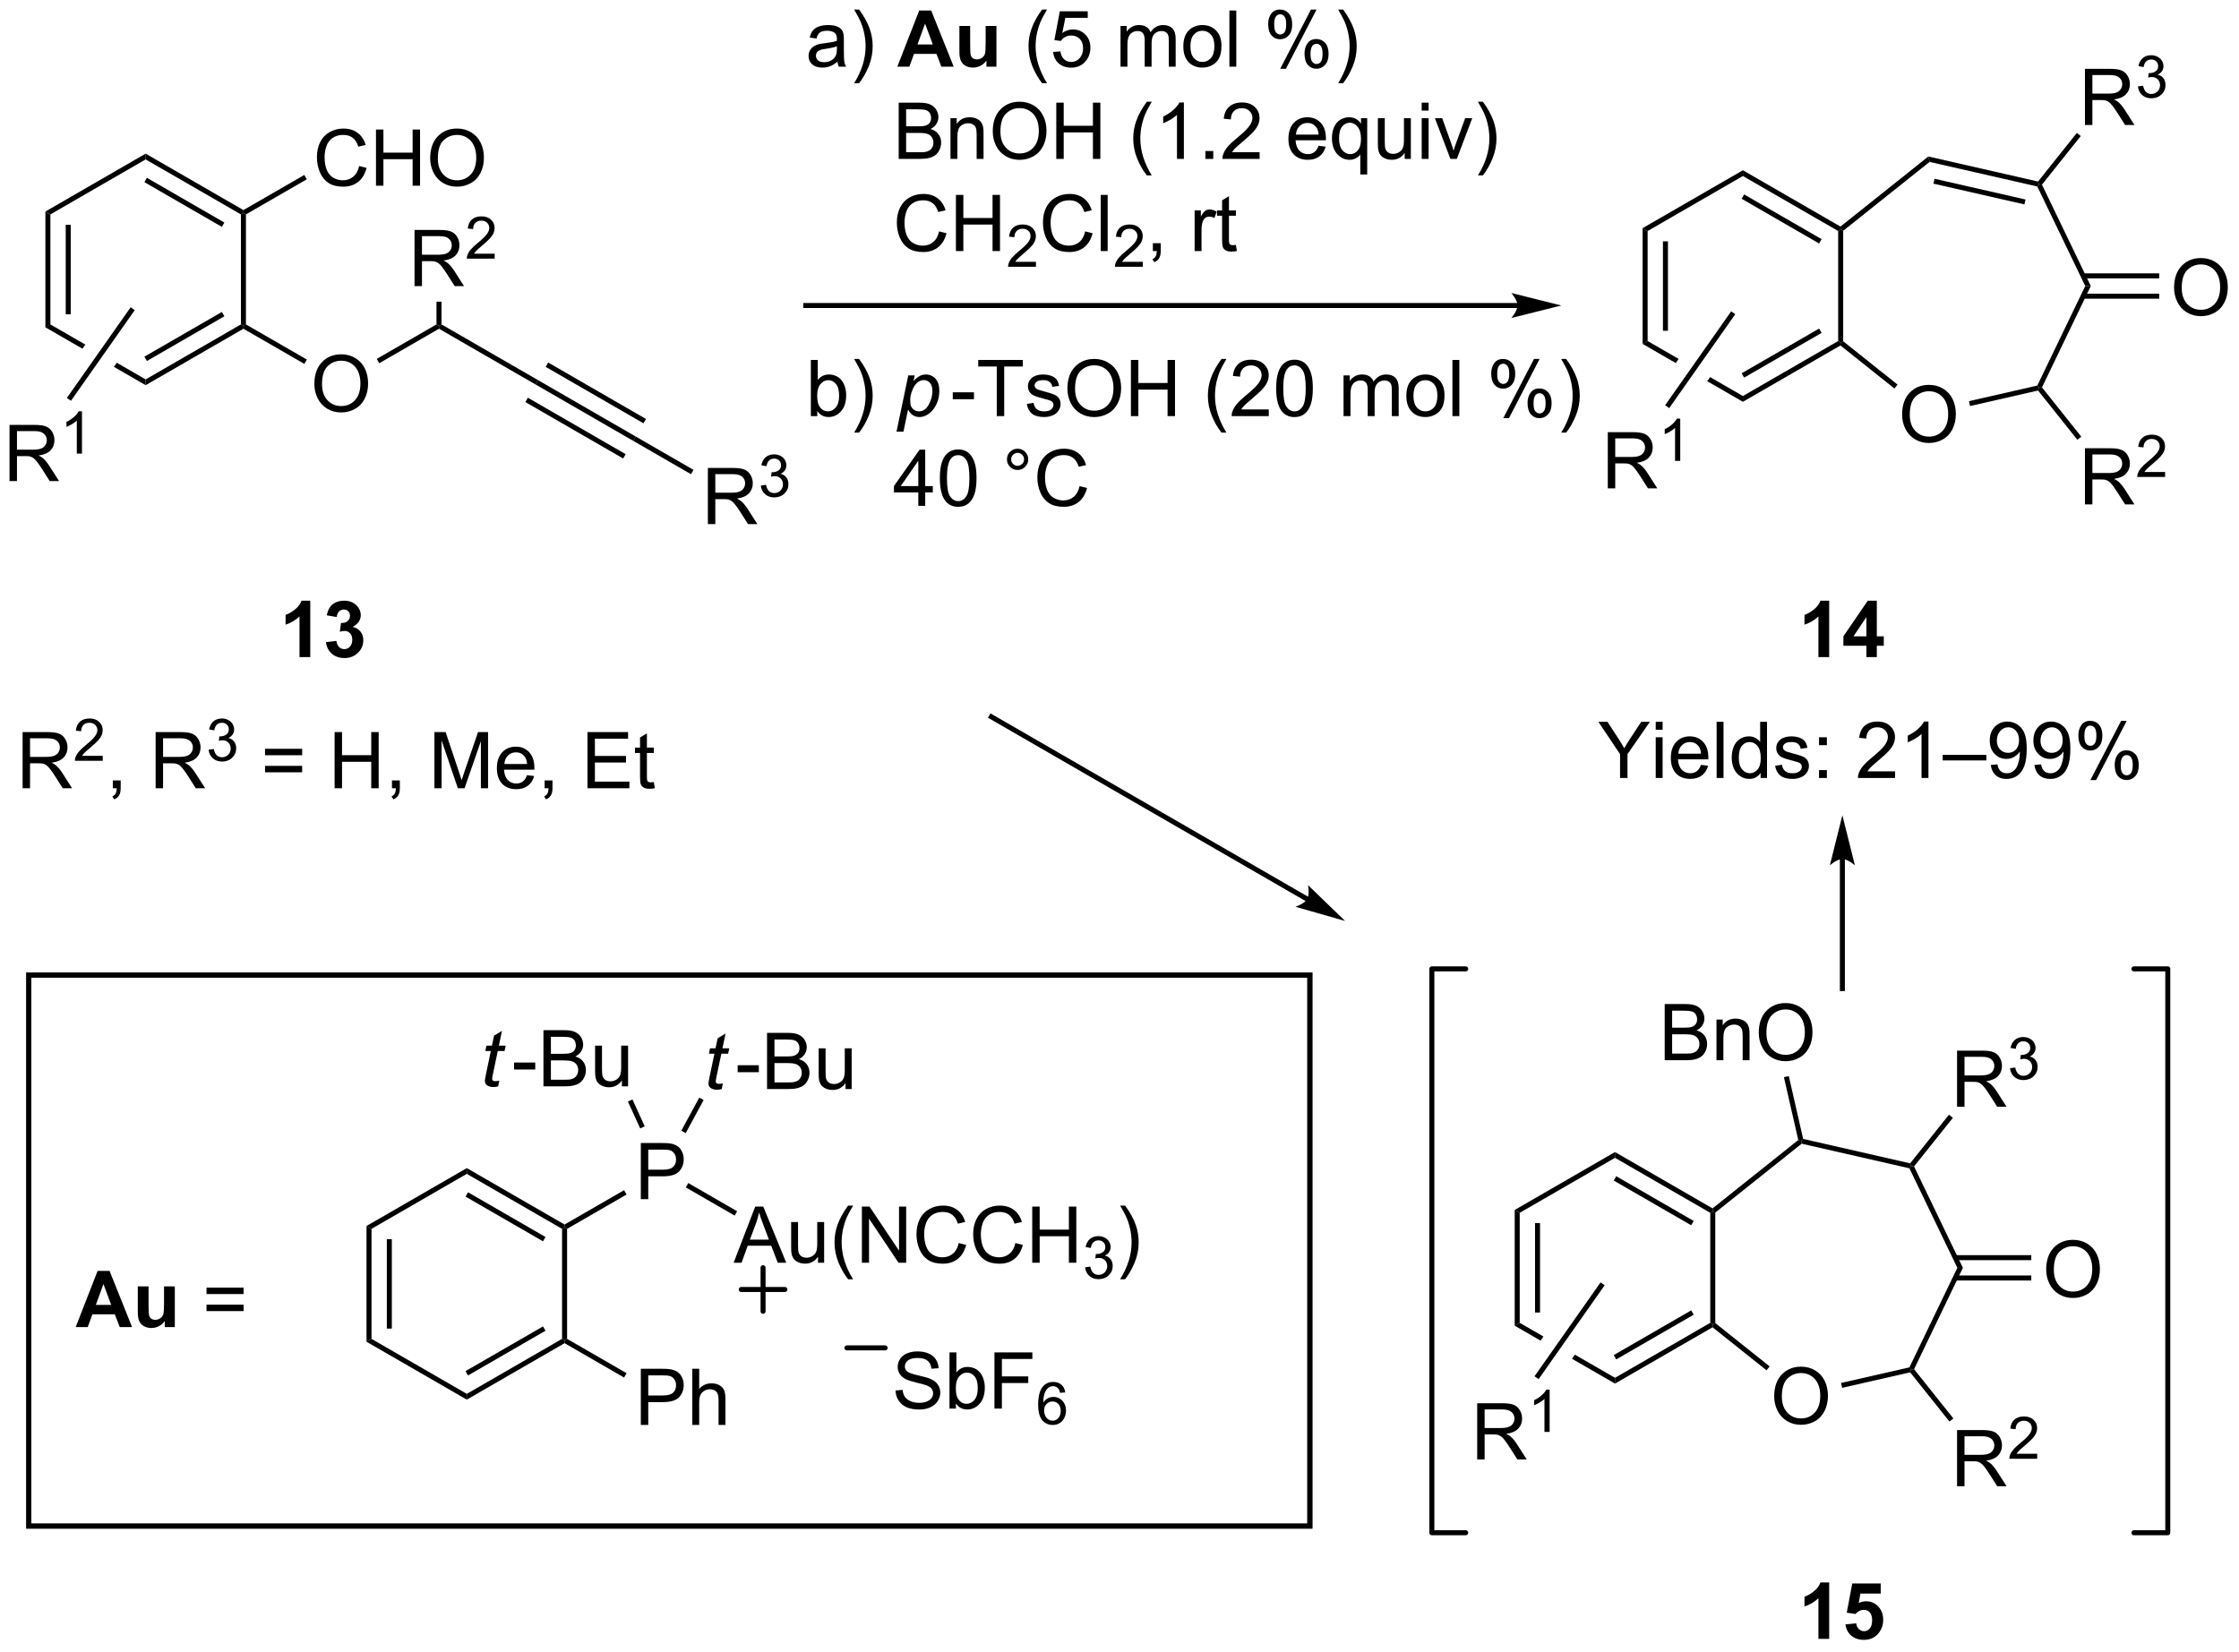 <?xml version="1.0" encoding="UTF-8"?>
<!DOCTYPE svg PUBLIC '-//W3C//DTD SVG 1.0//EN'
          'http://www.w3.org/TR/2001/REC-SVG-20010904/DTD/svg10.dtd'>
<svg stroke-dasharray="none" shape-rendering="auto" xmlns="http://www.w3.org/2000/svg" font-family="'Dialog'" text-rendering="auto" width="626" fill-opacity="1" color-interpolation="auto" color-rendering="auto" preserveAspectRatio="xMidYMid meet" font-size="12px" viewBox="0 0 626 462" fill="black" xmlns:xlink="http://www.w3.org/1999/xlink" stroke="black" image-rendering="auto" stroke-miterlimit="10" stroke-linecap="square" stroke-linejoin="miter" font-style="normal" stroke-width="1" height="462" stroke-dashoffset="0" font-weight="normal" stroke-opacity="1"
><!--Generated by the Batik Graphics2D SVG Generator--><defs id="genericDefs"
  /><g
  ><defs id="defs1"
    ><clipPath clipPathUnits="userSpaceOnUse" id="clipPath1"
      ><path d="M2.992 2.252 L237.563 2.252 L237.563 175.219 L2.992 175.219 L2.992 2.252 Z"
      /></clipPath
      ><clipPath clipPathUnits="userSpaceOnUse" id="clipPath2"
      ><path d="M1.038 2.794 L1.038 170.952 L229.088 170.952 L229.088 2.794 Z"
      /></clipPath
    ></defs
    ><g transform="scale(2.667,2.667) translate(-2.992,-2.252) matrix(1.029,0,0,1.029,1.924,-0.622)"
    ><path d="M5.663 24.36 L6.173 24.654 L6.173 35.868 L5.663 36.163 ZM7.734 25.703 L7.734 34.819 L8.244 34.819 L8.244 25.703 Z" stroke="none" clip-path="url(#clipPath2)"
    /></g
    ><g transform="matrix(2.743,0,0,2.743,-2.848,-7.665)"
    ><path d="M6.173 35.868 L5.663 36.163 L9.443 38.345 L9.443 38.345 L9.738 37.926 L6.173 35.868 ZM12.942 39.776 L12.647 40.195 L15.884 42.065 L15.884 41.475 L12.942 39.776 Z" stroke="none" clip-path="url(#clipPath2)"
    /></g
    ><g transform="matrix(2.743,0,0,2.743,-2.848,-7.665)"
    ><path d="M15.884 42.065 L15.884 41.475 L25.596 35.868 L25.851 36.016 L25.851 36.31 ZM16.012 39.599 L23.907 35.041 L23.652 34.599 L15.757 39.157 Z" stroke="none" clip-path="url(#clipPath2)"
    /></g
    ><g transform="matrix(2.743,0,0,2.743,-2.848,-7.665)"
    ><path d="M26.106 35.868 L25.851 36.016 L25.596 35.868 L25.596 24.654 L25.851 24.507 L26.106 24.654 Z" stroke="none" clip-path="url(#clipPath2)"
    /></g
    ><g transform="matrix(2.743,0,0,2.743,-2.848,-7.665)"
    ><path d="M25.851 24.212 L25.851 24.507 L25.596 24.654 L15.884 19.047 L15.884 18.458 ZM23.907 25.482 L16.012 20.924 L15.757 21.366 L23.652 25.924 Z" stroke="none" clip-path="url(#clipPath2)"
    /></g
    ><g transform="matrix(2.743,0,0,2.743,-2.848,-7.665)"
    ><path d="M15.884 18.458 L15.884 19.047 L6.173 24.654 L5.663 24.36 Z" stroke="none" clip-path="url(#clipPath2)"
    /></g
    ><g transform="matrix(2.743,0,0,2.743,-2.848,-7.665)"
    ><path d="M37.646 19.72 L38.404 19.91 Q38.167 20.845 37.547 21.337 Q36.928 21.827 36.034 21.827 Q35.107 21.827 34.526 21.449 Q33.948 21.071 33.644 20.358 Q33.342 19.642 33.342 18.821 Q33.342 17.925 33.683 17.262 Q34.026 16.595 34.657 16.248 Q35.287 15.902 36.045 15.902 Q36.904 15.902 37.49 16.34 Q38.076 16.777 38.308 17.571 L37.56 17.746 Q37.362 17.121 36.982 16.837 Q36.605 16.55 36.029 16.55 Q35.37 16.55 34.925 16.868 Q34.482 17.183 34.303 17.717 Q34.123 18.251 34.123 18.816 Q34.123 19.548 34.336 20.092 Q34.55 20.637 34.998 20.907 Q35.448 21.175 35.972 21.175 Q36.607 21.175 37.047 20.808 Q37.49 20.441 37.646 19.72 ZM39.361 21.728 L39.361 16.001 L40.119 16.001 L40.119 18.353 L43.095 18.353 L43.095 16.001 L43.853 16.001 L43.853 21.728 L43.095 21.728 L43.095 19.027 L40.119 19.027 L40.119 21.728 L39.361 21.728 ZM44.886 18.939 Q44.886 17.512 45.651 16.707 Q46.417 15.899 47.628 15.899 Q48.42 15.899 49.055 16.28 Q49.693 16.657 50.026 17.334 Q50.362 18.012 50.362 18.871 Q50.362 19.743 50.011 20.431 Q49.659 21.118 49.013 21.472 Q48.37 21.827 47.623 21.827 Q46.816 21.827 46.178 21.436 Q45.542 21.043 45.214 20.368 Q44.886 19.691 44.886 18.939 ZM45.667 18.949 Q45.667 19.985 46.222 20.582 Q46.779 21.175 47.62 21.175 Q48.474 21.175 49.026 20.574 Q49.581 19.972 49.581 18.868 Q49.581 18.168 49.344 17.647 Q49.107 17.126 48.651 16.84 Q48.198 16.55 47.631 16.55 Q46.826 16.55 46.245 17.105 Q45.667 17.657 45.667 18.949 Z" stroke="none" clip-path="url(#clipPath2)"
    /></g
    ><g transform="matrix(2.743,0,0,2.743,-2.848,-7.665)"
    ><path d="M26.106 24.654 L25.851 24.507 L25.851 24.212 L32.053 20.632 L32.308 21.074 Z" stroke="none" clip-path="url(#clipPath2)"
    /></g
    ><g transform="matrix(2.743,0,0,2.743,-2.848,-7.665)"
    ><path d="M33.081 41.956 Q33.081 40.529 33.847 39.724 Q34.612 38.917 35.823 38.917 Q36.615 38.917 37.25 39.297 Q37.888 39.675 38.222 40.352 Q38.558 41.029 38.558 41.888 Q38.558 42.761 38.206 43.448 Q37.855 44.136 37.209 44.49 Q36.566 44.844 35.818 44.844 Q35.011 44.844 34.373 44.453 Q33.737 44.06 33.409 43.386 Q33.081 42.708 33.081 41.956 ZM33.862 41.966 Q33.862 43.003 34.417 43.599 Q34.974 44.193 35.816 44.193 Q36.67 44.193 37.222 43.591 Q37.776 42.99 37.776 41.886 Q37.776 41.185 37.539 40.664 Q37.303 40.143 36.847 39.857 Q36.394 39.568 35.826 39.568 Q35.021 39.568 34.441 40.123 Q33.862 40.675 33.862 41.966 Z" stroke="none" clip-path="url(#clipPath2)"
    /></g
    ><g transform="matrix(2.743,0,0,2.743,-2.848,-7.665)"
    ><path d="M25.851 36.31 L25.851 36.016 L26.106 35.868 L32.315 39.453 L32.06 39.895 Z" stroke="none" clip-path="url(#clipPath2)"
    /></g
    ><g transform="matrix(2.743,0,0,2.743,-2.848,-7.665)"
    ><path d="M39.693 39.827 L39.438 39.385 L45.53 35.868 L45.785 36.016 L45.785 36.31 Z" stroke="none" clip-path="url(#clipPath2)"
    /></g
    ><g transform="matrix(2.743,0,0,2.743,-2.848,-7.665)"
    ><path d="M43.29 31.965 L43.29 26.238 L45.829 26.238 Q46.595 26.238 46.993 26.392 Q47.392 26.546 47.629 26.936 Q47.868 27.327 47.868 27.801 Q47.868 28.41 47.472 28.829 Q47.079 29.246 46.254 29.358 Q46.556 29.504 46.712 29.645 Q47.043 29.949 47.34 30.405 L48.337 31.965 L47.384 31.965 L46.626 30.772 Q46.293 30.256 46.077 29.983 Q45.863 29.71 45.694 29.6 Q45.525 29.491 45.347 29.449 Q45.22 29.421 44.925 29.421 L44.048 29.421 L44.048 31.965 L43.29 31.965 ZM44.048 28.764 L45.675 28.764 Q46.196 28.764 46.488 28.657 Q46.782 28.551 46.933 28.314 Q47.087 28.077 47.087 27.801 Q47.087 27.395 46.79 27.134 Q46.496 26.871 45.86 26.871 L44.048 26.871 L44.048 28.764 Z" stroke="none" clip-path="url(#clipPath2)"
    /></g
    ><g transform="matrix(2.743,0,0,2.743,-2.848,-7.665)"
    ><path d="M51.459 28.657 L51.459 29.165 L48.619 29.165 Q48.613 28.973 48.681 28.798 Q48.789 28.509 49.027 28.227 Q49.267 27.946 49.718 27.577 Q50.418 27.003 50.664 26.667 Q50.91 26.331 50.91 26.032 Q50.91 25.72 50.685 25.505 Q50.463 25.288 50.101 25.288 Q49.72 25.288 49.492 25.516 Q49.263 25.745 49.261 26.149 L48.718 26.095 Q48.775 25.487 49.138 25.171 Q49.502 24.852 50.113 24.852 Q50.732 24.852 51.092 25.196 Q51.453 25.538 51.453 26.044 Q51.453 26.302 51.347 26.552 Q51.242 26.8 50.996 27.075 Q50.752 27.35 50.183 27.831 Q49.709 28.229 49.574 28.372 Q49.439 28.514 49.351 28.657 L51.459 28.657 Z" stroke="none" clip-path="url(#clipPath2)"
    /></g
    ><g transform="matrix(2.743,0,0,2.743,-2.848,-7.665)"
    ><path d="M46.04 35.868 L45.785 36.016 L45.53 35.868 L45.53 33.552 L46.04 33.552 Z" stroke="none" clip-path="url(#clipPath2)"
    /></g
    ><g transform="matrix(2.743,0,0,2.743,-2.848,-7.665)"
    ><path d="M45.785 36.31 L45.785 36.016 L46.04 35.868 L55.879 41.549 L55.624 41.991 Z" stroke="none" clip-path="url(#clipPath2)"
    /></g
    ><g transform="matrix(2.743,0,0,2.743,-2.848,-7.665)"
    ><path d="M55.624 41.991 L55.879 41.549 L65.846 47.303 L65.591 47.745 ZM56.66 40.197 L66.627 45.951 L66.882 45.509 L56.915 39.755 ZM54.588 43.785 L64.555 49.539 L64.81 49.097 L54.843 43.343 Z" stroke="none" clip-path="url(#clipPath2)"
    /></g
    ><g transform="matrix(2.743,0,0,2.743,-2.848,-7.665)"
    ><path d="M73.191 56.228 L73.191 50.502 L75.73 50.502 Q76.495 50.502 76.894 50.656 Q77.292 50.809 77.529 51.2 Q77.769 51.59 77.769 52.064 Q77.769 52.674 77.373 53.093 Q76.98 53.51 76.154 53.622 Q76.456 53.768 76.612 53.908 Q76.943 54.213 77.24 54.669 L78.237 56.228 L77.284 56.228 L76.526 55.036 Q76.193 54.52 75.977 54.247 Q75.763 53.973 75.594 53.864 Q75.425 53.755 75.248 53.713 Q75.12 53.684 74.826 53.684 L73.948 53.684 L73.948 56.228 L73.191 56.228 ZM73.948 53.028 L75.576 53.028 Q76.097 53.028 76.388 52.921 Q76.683 52.814 76.834 52.578 Q76.987 52.34 76.987 52.064 Q76.987 51.658 76.691 51.398 Q76.396 51.135 75.761 51.135 L73.948 51.135 L73.948 53.028 Z" stroke="none" clip-path="url(#clipPath2)"
    /></g
    ><g transform="matrix(2.743,0,0,2.743,-2.848,-7.665)"
    ><path d="M78.59 52.294 L79.117 52.223 Q79.209 52.673 79.425 52.87 Q79.644 53.067 79.959 53.067 Q80.33 53.067 80.586 52.809 Q80.844 52.551 80.844 52.171 Q80.844 51.807 80.605 51.573 Q80.369 51.337 80.002 51.337 Q79.853 51.337 79.631 51.395 L79.689 50.932 Q79.742 50.938 79.773 50.938 Q80.111 50.938 80.381 50.763 Q80.65 50.587 80.65 50.219 Q80.65 49.931 80.453 49.741 Q80.257 49.55 79.947 49.55 Q79.638 49.55 79.433 49.743 Q79.228 49.936 79.17 50.323 L78.642 50.229 Q78.74 49.698 79.082 49.407 Q79.425 49.116 79.935 49.116 Q80.287 49.116 80.582 49.266 Q80.879 49.417 81.035 49.678 Q81.191 49.938 81.191 50.231 Q81.191 50.511 81.041 50.739 Q80.892 50.968 80.599 51.102 Q80.98 51.19 81.191 51.468 Q81.402 51.743 81.402 52.159 Q81.402 52.721 80.992 53.114 Q80.582 53.505 79.955 53.505 Q79.39 53.505 79.015 53.169 Q78.642 52.831 78.59 52.294 Z" stroke="none" clip-path="url(#clipPath2)"
    /></g
    ><g transform="matrix(2.743,0,0,2.743,-2.848,-7.665)"
    ><path d="M65.591 47.745 L65.846 47.303 L71.725 50.698 L71.47 51.14 Z" stroke="none" clip-path="url(#clipPath2)"
    /></g
    ><g transform="matrix(2.743,0,0,2.743,-2.848,-7.665)"
    ><path d="M2.01 51.84 L2.01 46.113 L4.549 46.113 Q5.315 46.113 5.713 46.267 Q6.112 46.42 6.349 46.811 Q6.588 47.202 6.588 47.676 Q6.588 48.285 6.193 48.704 Q5.799 49.121 4.974 49.233 Q5.276 49.379 5.432 49.519 Q5.763 49.824 6.06 50.28 L7.057 51.84 L6.104 51.84 L5.346 50.647 Q5.013 50.131 4.797 49.858 Q4.583 49.584 4.414 49.475 Q4.245 49.366 4.068 49.324 Q3.94 49.295 3.646 49.295 L2.768 49.295 L2.768 51.84 L2.01 51.84 ZM2.768 48.639 L4.396 48.639 Q4.917 48.639 5.208 48.532 Q5.503 48.426 5.654 48.189 Q5.807 47.952 5.807 47.676 Q5.807 47.269 5.51 47.009 Q5.216 46.746 4.581 46.746 L2.768 46.746 L2.768 48.639 Z" stroke="none" clip-path="url(#clipPath2)"
    /></g
    ><g transform="matrix(2.743,0,0,2.743,-2.848,-7.665)"
    ><path d="M9.394 49.04 L8.867 49.04 L8.867 45.678 Q8.675 45.86 8.367 46.042 Q8.058 46.223 7.812 46.315 L7.812 45.805 Q8.253 45.596 8.583 45.301 Q8.915 45.005 9.054 44.727 L9.394 44.727 L9.394 49.04 Z" stroke="none" clip-path="url(#clipPath2)"
    /></g
    ><g transform="matrix(2.743,0,0,2.743,-2.848,-7.665)"
    ><path d="M8.272 43.656 L7.854 43.363 L14.353 34.124 L14.771 34.417 Z" stroke="none" clip-path="url(#clipPath2)"
    /></g
    ><g transform="matrix(2.743,0,0,2.743,-2.848,-7.665)"
    ><path d="M155.72 33.685 L83.164 33.685 L82.909 33.685 L82.909 34.195 L83.164 34.195 L155.72 34.195 L155.975 34.195 L155.975 33.685 L155.72 33.685 ZM160.184 33.94 L155.082 32.664 C155.082 32.664 155.72 33.382 155.72 33.94 C155.72 34.498 155.082 35.215 155.082 35.215 Z" stroke="none" clip-path="url(#clipPath2)"
    /></g
    ><g transform="matrix(2.743,0,0,2.743,-2.848,-7.665)"
    ><path d="M86.399 9.079 Q86.008 9.412 85.646 9.55 Q85.287 9.686 84.873 9.686 Q84.188 9.686 83.82 9.352 Q83.453 9.017 83.453 8.498 Q83.453 8.194 83.591 7.941 Q83.732 7.689 83.956 7.537 Q84.18 7.384 84.461 7.306 Q84.669 7.251 85.086 7.202 Q85.938 7.1 86.341 6.959 Q86.344 6.814 86.344 6.774 Q86.344 6.345 86.146 6.17 Q85.875 5.931 85.344 5.931 Q84.849 5.931 84.612 6.105 Q84.375 6.28 84.263 6.72 L83.576 6.626 Q83.669 6.186 83.883 5.915 Q84.099 5.642 84.505 5.496 Q84.912 5.35 85.445 5.35 Q85.977 5.35 86.307 5.475 Q86.641 5.6 86.797 5.79 Q86.953 5.978 87.016 6.267 Q87.052 6.446 87.052 6.915 L87.052 7.853 Q87.052 8.834 87.097 9.095 Q87.141 9.352 87.274 9.592 L86.539 9.592 Q86.43 9.373 86.399 9.079 ZM86.341 7.509 Q85.959 7.665 85.193 7.774 Q84.758 7.837 84.578 7.915 Q84.399 7.993 84.3 8.144 Q84.203 8.295 84.203 8.477 Q84.203 8.759 84.417 8.946 Q84.63 9.134 85.039 9.134 Q85.445 9.134 85.761 8.957 Q86.078 8.78 86.227 8.47 Q86.341 8.233 86.341 7.767 L86.341 7.509 ZM88.603 11.277 L88.098 11.277 Q89.267 9.399 89.267 7.522 Q89.267 6.787 89.098 6.064 Q88.965 5.478 88.728 4.939 Q88.574 4.587 88.098 3.767 L88.603 3.767 Q89.337 4.748 89.689 5.735 Q89.988 6.587 89.988 7.517 Q89.988 8.571 89.585 9.558 Q89.181 10.543 88.603 11.277 Z" stroke="none" clip-path="url(#clipPath2)"
    /></g
    ><g transform="matrix(2.743,0,0,2.743,-2.848,-7.665)"
    ><path d="M98.248 9.592 L96.99 9.592 L96.49 8.29 L94.201 8.29 L93.727 9.592 L92.5 9.592 L94.732 3.865 L95.953 3.865 L98.248 9.592 ZM96.117 7.327 L95.328 5.202 L94.555 7.327 L96.117 7.327 ZM101.582 9.592 L101.582 8.97 Q101.356 9.303 100.986 9.496 Q100.619 9.686 100.207 9.686 Q99.79 9.686 99.457 9.504 Q99.126 9.319 98.978 8.988 Q98.829 8.655 98.829 8.069 L98.829 5.444 L99.926 5.444 L99.926 7.35 Q99.926 8.225 99.986 8.423 Q100.048 8.618 100.207 8.735 Q100.369 8.85 100.613 8.85 Q100.895 8.85 101.116 8.696 Q101.34 8.54 101.421 8.313 Q101.504 8.084 101.504 7.194 L101.504 5.444 L102.603 5.444 L102.603 9.592 L101.582 9.592 Z" stroke="none" clip-path="url(#clipPath2)"
    /></g
    ><g transform="matrix(2.743,0,0,2.743,-2.848,-7.665)"
    ><path d="M107.259 11.277 Q106.676 10.543 106.272 9.558 Q105.871 8.571 105.871 7.517 Q105.871 6.587 106.173 5.735 Q106.525 4.748 107.259 3.767 L107.762 3.767 Q107.29 4.579 107.137 4.928 Q106.9 5.467 106.762 6.053 Q106.595 6.782 106.595 7.522 Q106.595 9.399 107.762 11.277 L107.259 11.277 ZM108.384 8.092 L109.121 8.03 Q109.205 8.569 109.501 8.839 Q109.801 9.11 110.223 9.11 Q110.731 9.11 111.082 8.727 Q111.434 8.345 111.434 7.712 Q111.434 7.11 111.095 6.764 Q110.759 6.415 110.212 6.415 Q109.871 6.415 109.598 6.571 Q109.324 6.725 109.168 6.97 L108.509 6.884 L109.064 3.944 L111.91 3.944 L111.91 4.615 L109.626 4.615 L109.317 6.155 Q109.832 5.795 110.4 5.795 Q111.15 5.795 111.665 6.316 Q112.181 6.834 112.181 7.649 Q112.181 8.428 111.728 8.993 Q111.176 9.691 110.223 9.691 Q109.442 9.691 108.947 9.254 Q108.455 8.813 108.384 8.092 ZM115.251 9.592 L115.251 5.444 L115.879 5.444 L115.879 6.024 Q116.074 5.72 116.397 5.535 Q116.723 5.35 117.137 5.35 Q117.598 5.35 117.892 5.543 Q118.189 5.733 118.309 6.077 Q118.801 5.35 119.59 5.35 Q120.207 5.35 120.538 5.691 Q120.871 6.032 120.871 6.743 L120.871 9.592 L120.173 9.592 L120.173 6.978 Q120.173 6.556 120.103 6.371 Q120.035 6.186 119.856 6.074 Q119.676 5.959 119.434 5.959 Q118.996 5.959 118.707 6.251 Q118.418 6.54 118.418 7.181 L118.418 9.592 L117.715 9.592 L117.715 6.897 Q117.715 6.428 117.543 6.194 Q117.371 5.959 116.981 5.959 Q116.684 5.959 116.431 6.115 Q116.181 6.272 116.067 6.574 Q115.955 6.873 115.955 7.439 L115.955 9.592 L115.251 9.592 ZM121.653 7.517 Q121.653 6.365 122.293 5.811 Q122.83 5.35 123.598 5.35 Q124.455 5.35 124.996 5.91 Q125.54 6.47 125.54 7.459 Q125.54 8.259 125.298 8.72 Q125.059 9.178 124.6 9.433 Q124.142 9.686 123.598 9.686 Q122.728 9.686 122.189 9.129 Q121.653 8.569 121.653 7.517 ZM122.376 7.517 Q122.376 8.313 122.723 8.712 Q123.072 9.108 123.598 9.108 Q124.121 9.108 124.468 8.709 Q124.817 8.311 124.817 7.493 Q124.817 6.725 124.468 6.329 Q124.119 5.931 123.598 5.931 Q123.072 5.931 122.723 6.327 Q122.376 6.72 122.376 7.517 ZM126.349 9.592 L126.349 3.865 L127.052 3.865 L127.052 9.592 L126.349 9.592 ZM130.302 5.24 Q130.302 4.626 130.609 4.196 Q130.919 3.767 131.505 3.767 Q132.044 3.767 132.396 4.152 Q132.75 4.537 132.75 5.282 Q132.75 6.009 132.393 6.402 Q132.037 6.795 131.513 6.795 Q130.992 6.795 130.646 6.41 Q130.302 6.022 130.302 5.24 ZM131.524 4.251 Q131.263 4.251 131.089 4.478 Q130.914 4.704 130.914 5.311 Q130.914 5.86 131.089 6.087 Q131.266 6.311 131.524 6.311 Q131.789 6.311 131.964 6.084 Q132.138 5.858 132.138 5.256 Q132.138 4.702 131.961 4.478 Q131.787 4.251 131.524 4.251 ZM131.529 9.803 L134.662 3.767 L135.232 3.767 L132.109 9.803 L131.529 9.803 ZM134.005 8.248 Q134.005 7.631 134.313 7.204 Q134.623 6.774 135.211 6.774 Q135.75 6.774 136.104 7.16 Q136.458 7.545 136.458 8.29 Q136.458 9.017 136.099 9.41 Q135.742 9.803 135.216 9.803 Q134.695 9.803 134.349 9.415 Q134.005 9.024 134.005 8.248 ZM135.232 7.259 Q134.966 7.259 134.792 7.485 Q134.617 7.712 134.617 8.319 Q134.617 8.866 134.792 9.092 Q134.969 9.319 135.227 9.319 Q135.498 9.319 135.669 9.092 Q135.844 8.866 135.844 8.264 Q135.844 7.709 135.667 7.485 Q135.492 7.259 135.232 7.259 ZM137.939 11.277 L137.434 11.277 Q138.603 9.399 138.603 7.522 Q138.603 6.787 138.434 6.064 Q138.301 5.478 138.064 4.939 Q137.91 4.587 137.434 3.767 L137.939 3.767 Q138.673 4.748 139.025 5.735 Q139.324 6.587 139.324 7.517 Q139.324 8.571 138.921 9.558 Q138.517 10.543 137.939 11.277 Z" stroke="none" clip-path="url(#clipPath2)"
    /></g
    ><g transform="matrix(2.743,0,0,2.743,-2.848,-7.665)"
    ><path d="M92.641 18.992 L92.641 13.265 L94.789 13.265 Q95.445 13.265 95.841 13.44 Q96.24 13.612 96.464 13.974 Q96.688 14.336 96.688 14.729 Q96.688 15.096 96.487 15.422 Q96.289 15.745 95.888 15.945 Q96.406 16.096 96.685 16.463 Q96.966 16.831 96.966 17.331 Q96.966 17.734 96.794 18.081 Q96.625 18.424 96.375 18.612 Q96.125 18.799 95.748 18.896 Q95.373 18.992 94.826 18.992 L92.641 18.992 ZM93.399 15.672 L94.638 15.672 Q95.141 15.672 95.359 15.604 Q95.649 15.518 95.794 15.32 Q95.943 15.12 95.943 14.82 Q95.943 14.534 95.805 14.318 Q95.669 14.101 95.414 14.021 Q95.162 13.94 94.544 13.94 L93.399 13.94 L93.399 15.672 ZM93.399 18.315 L94.826 18.315 Q95.193 18.315 95.341 18.289 Q95.602 18.242 95.776 18.133 Q95.953 18.023 96.065 17.815 Q96.18 17.604 96.18 17.331 Q96.18 17.01 96.016 16.776 Q95.852 16.539 95.56 16.443 Q95.271 16.346 94.724 16.346 L93.399 16.346 L93.399 18.315 ZM97.919 18.992 L97.919 14.844 L98.552 14.844 L98.552 15.432 Q99.008 14.75 99.873 14.75 Q100.248 14.75 100.56 14.885 Q100.875 15.018 101.031 15.237 Q101.188 15.456 101.25 15.758 Q101.289 15.953 101.289 16.44 L101.289 18.992 L100.586 18.992 L100.586 16.469 Q100.586 16.039 100.503 15.825 Q100.422 15.612 100.214 15.487 Q100.005 15.359 99.724 15.359 Q99.274 15.359 98.948 15.646 Q98.623 15.93 98.623 16.727 L98.623 18.992 L97.919 18.992 ZM102.228 16.203 Q102.228 14.776 102.994 13.971 Q103.759 13.164 104.97 13.164 Q105.762 13.164 106.397 13.544 Q107.035 13.922 107.369 14.599 Q107.705 15.276 107.705 16.135 Q107.705 17.008 107.353 17.695 Q107.001 18.383 106.356 18.737 Q105.712 19.091 104.965 19.091 Q104.158 19.091 103.52 18.7 Q102.884 18.307 102.556 17.633 Q102.228 16.956 102.228 16.203 ZM103.009 16.213 Q103.009 17.25 103.564 17.846 Q104.121 18.44 104.962 18.44 Q105.817 18.44 106.369 17.838 Q106.923 17.237 106.923 16.133 Q106.923 15.432 106.686 14.911 Q106.449 14.39 105.994 14.104 Q105.54 13.815 104.973 13.815 Q104.168 13.815 103.587 14.37 Q103.009 14.922 103.009 16.213 ZM108.703 18.992 L108.703 13.265 L109.461 13.265 L109.461 15.617 L112.438 15.617 L112.438 13.265 L113.195 13.265 L113.195 18.992 L112.438 18.992 L112.438 16.292 L109.461 16.292 L109.461 18.992 L108.703 18.992 ZM117.935 20.677 Q117.352 19.943 116.948 18.958 Q116.547 17.971 116.547 16.917 Q116.547 15.987 116.849 15.135 Q117.201 14.148 117.935 13.167 L118.438 13.167 Q117.966 13.979 117.813 14.328 Q117.576 14.867 117.438 15.453 Q117.271 16.182 117.271 16.922 Q117.271 18.799 118.438 20.677 L117.935 20.677 ZM121.709 18.992 L121.005 18.992 L121.005 14.51 Q120.75 14.752 120.339 14.995 Q119.927 15.237 119.599 15.359 L119.599 14.68 Q120.188 14.401 120.628 14.008 Q121.07 13.612 121.255 13.242 L121.709 13.242 L121.709 18.992 ZM123.903 18.992 L123.903 18.19 L124.705 18.19 L124.705 18.992 L123.903 18.992 ZM129.427 18.315 L129.427 18.992 L125.641 18.992 Q125.633 18.737 125.724 18.503 Q125.867 18.117 126.185 17.742 Q126.505 17.367 127.107 16.875 Q128.039 16.109 128.367 15.661 Q128.695 15.213 128.695 14.815 Q128.695 14.398 128.396 14.112 Q128.099 13.823 127.617 13.823 Q127.109 13.823 126.805 14.127 Q126.5 14.432 126.498 14.971 L125.774 14.898 Q125.849 14.088 126.334 13.667 Q126.818 13.242 127.633 13.242 Q128.458 13.242 128.938 13.7 Q129.419 14.156 129.419 14.831 Q129.419 15.174 129.279 15.508 Q129.138 15.838 128.81 16.206 Q128.484 16.573 127.727 17.213 Q127.094 17.745 126.914 17.935 Q126.734 18.125 126.617 18.315 L129.427 18.315 ZM135.438 17.656 L136.164 17.745 Q135.992 18.383 135.526 18.734 Q135.063 19.086 134.341 19.086 Q133.43 19.086 132.896 18.526 Q132.365 17.963 132.365 16.953 Q132.365 15.906 132.904 15.328 Q133.443 14.75 134.302 14.75 Q135.133 14.75 135.659 15.318 Q136.188 15.883 136.188 16.909 Q136.188 16.971 136.185 17.096 L133.091 17.096 Q133.13 17.781 133.477 18.146 Q133.826 18.508 134.344 18.508 Q134.732 18.508 135.005 18.305 Q135.279 18.102 135.438 17.656 ZM133.13 16.518 L135.445 16.518 Q135.399 15.995 135.18 15.734 Q134.844 15.328 134.31 15.328 Q133.826 15.328 133.495 15.654 Q133.164 15.976 133.13 16.518 ZM139.691 20.583 L139.691 18.549 Q139.528 18.781 139.233 18.935 Q138.939 19.086 138.606 19.086 Q137.869 19.086 137.335 18.497 Q136.801 17.906 136.801 16.878 Q136.801 16.253 137.017 15.758 Q137.236 15.26 137.647 15.005 Q138.059 14.75 138.551 14.75 Q139.322 14.75 139.762 15.398 L139.762 14.844 L140.395 14.844 L140.395 20.583 L139.691 20.583 ZM137.525 16.906 Q137.525 17.706 137.861 18.107 Q138.197 18.508 138.666 18.508 Q139.113 18.508 139.436 18.128 Q139.762 17.745 139.762 16.969 Q139.762 16.14 139.421 15.724 Q139.08 15.305 138.619 15.305 Q138.16 15.305 137.843 15.693 Q137.525 16.081 137.525 16.906 ZM144.216 18.992 L144.216 18.383 Q143.732 19.086 142.899 19.086 Q142.531 19.086 142.214 18.945 Q141.896 18.805 141.74 18.591 Q141.586 18.378 141.524 18.07 Q141.482 17.862 141.482 17.414 L141.482 14.844 L142.185 14.844 L142.185 17.143 Q142.185 17.695 142.227 17.885 Q142.294 18.164 142.508 18.323 Q142.724 18.479 143.039 18.479 Q143.357 18.479 143.633 18.318 Q143.912 18.156 144.026 17.878 Q144.141 17.596 144.141 17.065 L144.141 14.844 L144.844 14.844 L144.844 18.992 L144.216 18.992 ZM145.949 14.073 L145.949 13.265 L146.653 13.265 L146.653 14.073 L145.949 14.073 ZM145.949 18.992 L145.949 14.844 L146.653 14.844 L146.653 18.992 L145.949 18.992 ZM148.875 18.992 L147.297 14.844 L148.039 14.844 L148.93 17.328 Q149.076 17.729 149.195 18.164 Q149.289 17.836 149.458 17.375 L150.38 14.844 L151.102 14.844 L149.531 18.992 L148.875 18.992 ZM152.185 20.677 L151.68 20.677 Q152.849 18.799 152.849 16.922 Q152.849 16.187 152.68 15.463 Q152.547 14.877 152.31 14.338 Q152.156 13.987 151.68 13.167 L152.185 13.167 Q152.919 14.148 153.271 15.135 Q153.57 15.987 153.57 16.917 Q153.57 17.971 153.167 18.958 Q152.763 19.943 152.185 20.677 Z" stroke="none" clip-path="url(#clipPath2)"
    /></g
    ><g transform="matrix(2.743,0,0,2.743,-2.848,-7.665)"
    ><path d="M96.758 26.384 L97.516 26.574 Q97.279 27.509 96.659 28.002 Q96.039 28.491 95.146 28.491 Q94.219 28.491 93.638 28.113 Q93.06 27.736 92.755 27.022 Q92.453 26.306 92.453 25.486 Q92.453 24.59 92.794 23.926 Q93.138 23.259 93.768 22.913 Q94.399 22.567 95.156 22.567 Q96.016 22.567 96.602 23.004 Q97.188 23.442 97.419 24.236 L96.672 24.41 Q96.474 23.785 96.094 23.502 Q95.716 23.215 95.141 23.215 Q94.482 23.215 94.037 23.533 Q93.594 23.848 93.414 24.382 Q93.234 24.916 93.234 25.481 Q93.234 26.212 93.448 26.757 Q93.662 27.301 94.109 27.572 Q94.56 27.84 95.084 27.84 Q95.719 27.84 96.159 27.473 Q96.602 27.106 96.758 26.384 ZM98.473 28.392 L98.473 22.666 L99.231 22.666 L99.231 25.017 L102.207 25.017 L102.207 22.666 L102.965 22.666 L102.965 28.392 L102.207 28.392 L102.207 25.692 L99.231 25.692 L99.231 28.392 L98.473 28.392 Z" stroke="none" clip-path="url(#clipPath2)"
    /></g
    ><g transform="matrix(2.743,0,0,2.743,-2.848,-7.665)"
    ><path d="M106.631 29.484 L106.631 29.992 L103.791 29.992 Q103.785 29.801 103.854 29.625 Q103.961 29.336 104.199 29.055 Q104.44 28.773 104.891 28.404 Q105.59 27.83 105.836 27.494 Q106.082 27.158 106.082 26.859 Q106.082 26.547 105.858 26.332 Q105.635 26.115 105.274 26.115 Q104.893 26.115 104.664 26.344 Q104.436 26.572 104.434 26.977 L103.891 26.922 Q103.947 26.314 104.311 25.998 Q104.674 25.68 105.285 25.68 Q105.904 25.68 106.264 26.023 Q106.625 26.365 106.625 26.871 Q106.625 27.129 106.52 27.379 Q106.414 27.627 106.168 27.902 Q105.924 28.178 105.356 28.658 Q104.881 29.057 104.746 29.199 Q104.612 29.342 104.524 29.484 L106.631 29.484 Z" stroke="none" clip-path="url(#clipPath2)"
    /></g
    ><g transform="matrix(2.743,0,0,2.743,-2.848,-7.665)"
    ><path d="M111.65 26.384 L112.407 26.574 Q112.17 27.509 111.551 28.002 Q110.931 28.491 110.038 28.491 Q109.111 28.491 108.53 28.113 Q107.952 27.736 107.647 27.022 Q107.345 26.306 107.345 25.486 Q107.345 24.59 107.686 23.926 Q108.03 23.259 108.66 22.913 Q109.29 22.567 110.048 22.567 Q110.907 22.567 111.493 23.004 Q112.079 23.442 112.311 24.236 L111.564 24.41 Q111.366 23.785 110.986 23.502 Q110.608 23.215 110.032 23.215 Q109.374 23.215 108.928 23.533 Q108.486 23.848 108.306 24.382 Q108.126 24.916 108.126 25.481 Q108.126 26.212 108.34 26.757 Q108.553 27.301 109.001 27.572 Q109.452 27.84 109.975 27.84 Q110.611 27.84 111.051 27.473 Q111.493 27.106 111.65 26.384 ZM113.237 28.392 L113.237 22.666 L113.94 22.666 L113.94 28.392 L113.237 28.392 Z" stroke="none" clip-path="url(#clipPath2)"
    /></g
    ><g transform="matrix(2.743,0,0,2.743,-2.848,-7.665)"
    ><path d="M117.523 29.484 L117.523 29.992 L114.683 29.992 Q114.677 29.801 114.745 29.625 Q114.853 29.336 115.091 29.055 Q115.331 28.773 115.782 28.404 Q116.482 27.83 116.728 27.494 Q116.974 27.158 116.974 26.859 Q116.974 26.547 116.749 26.332 Q116.526 26.115 116.165 26.115 Q115.784 26.115 115.556 26.344 Q115.327 26.572 115.325 26.977 L114.782 26.922 Q114.839 26.314 115.202 25.998 Q115.566 25.68 116.177 25.68 Q116.796 25.68 117.155 26.023 Q117.517 26.365 117.517 26.871 Q117.517 27.129 117.411 27.379 Q117.306 27.627 117.06 27.902 Q116.816 28.178 116.247 28.658 Q115.773 29.057 115.638 29.199 Q115.503 29.342 115.415 29.484 L117.523 29.484 Z" stroke="none" clip-path="url(#clipPath2)"
    /></g
    ><g transform="matrix(2.743,0,0,2.743,-2.848,-7.665)"
    ><path d="M118.549 28.392 L118.549 27.59 L119.351 27.59 L119.351 28.392 Q119.351 28.835 119.195 29.106 Q119.038 29.377 118.697 29.525 L118.502 29.225 Q118.726 29.127 118.83 28.936 Q118.937 28.749 118.947 28.392 L118.549 28.392 ZM122.804 28.392 L122.804 24.244 L123.437 24.244 L123.437 24.871 Q123.679 24.431 123.882 24.291 Q124.088 24.15 124.335 24.15 Q124.69 24.15 125.057 24.377 L124.815 25.027 Q124.557 24.877 124.299 24.877 Q124.07 24.877 123.885 25.015 Q123.703 25.152 123.624 25.4 Q123.507 25.775 123.507 26.22 L123.507 28.392 L122.804 28.392 ZM127.01 27.762 L127.111 28.384 Q126.815 28.447 126.58 28.447 Q126.197 28.447 125.986 28.327 Q125.775 28.205 125.69 28.007 Q125.604 27.809 125.604 27.176 L125.604 24.791 L125.088 24.791 L125.088 24.244 L125.604 24.244 L125.604 23.215 L126.304 22.793 L126.304 24.244 L127.01 24.244 L127.01 24.791 L126.304 24.791 L126.304 27.215 Q126.304 27.517 126.341 27.603 Q126.377 27.689 126.46 27.741 Q126.546 27.791 126.703 27.791 Q126.82 27.791 127.01 27.762 Z" stroke="none" clip-path="url(#clipPath2)"
    /></g
    ><g transform="matrix(2.743,0,0,2.743,-2.848,-7.665)"
    ><path d="M84.341 45.216 L83.688 45.216 L83.688 39.49 L84.391 39.49 L84.391 41.531 Q84.836 40.974 85.529 40.974 Q85.912 40.974 86.253 41.128 Q86.594 41.281 86.815 41.563 Q87.037 41.841 87.162 42.237 Q87.287 42.63 87.287 43.078 Q87.287 44.146 86.758 44.729 Q86.232 45.31 85.492 45.31 Q84.758 45.31 84.341 44.695 L84.341 45.216 ZM84.334 43.109 Q84.334 43.857 84.537 44.188 Q84.867 44.732 85.435 44.732 Q85.896 44.732 86.232 44.331 Q86.568 43.93 86.568 43.138 Q86.568 42.326 86.245 41.94 Q85.922 41.552 85.466 41.552 Q85.005 41.552 84.669 41.953 Q84.334 42.352 84.334 43.109 ZM88.603 46.901 L88.098 46.901 Q89.267 45.023 89.267 43.146 Q89.267 42.411 89.098 41.688 Q88.965 41.102 88.728 40.563 Q88.574 40.211 88.098 39.391 L88.603 39.391 Q89.337 40.373 89.689 41.359 Q89.988 42.211 89.988 43.141 Q89.988 44.195 89.585 45.182 Q89.181 46.167 88.603 46.901 Z" stroke="none" clip-path="url(#clipPath2)"
    /></g
    ><g transform="matrix(2.743,0,0,2.743,-2.848,-7.665)"
    ><path d="M92.417 46.807 L93.617 41.068 L94.271 41.068 L94.148 41.646 Q94.513 41.266 94.8 41.12 Q95.086 40.974 95.406 40.974 Q96 40.974 96.391 41.406 Q96.781 41.836 96.781 42.641 Q96.781 43.289 96.565 43.823 Q96.352 44.357 96.039 44.682 Q95.727 45.005 95.406 45.159 Q95.086 45.31 94.75 45.31 Q94.005 45.31 93.594 44.552 L93.125 46.807 L92.417 46.807 ZM93.818 43.521 Q93.818 43.984 93.883 44.164 Q93.982 44.419 94.203 44.576 Q94.427 44.732 94.719 44.732 Q95.328 44.732 95.703 44.047 Q96.078 43.359 96.078 42.646 Q96.078 42.117 95.826 41.831 Q95.576 41.544 95.201 41.544 Q94.93 41.544 94.698 41.688 Q94.469 41.828 94.271 42.112 Q94.076 42.396 93.945 42.807 Q93.818 43.216 93.818 43.521 Z" stroke="none" clip-path="url(#clipPath2)"
    /></g
    ><g transform="matrix(2.743,0,0,2.743,-2.848,-7.665)"
    ><path d="M98.153 43.498 L98.153 42.789 L100.311 42.789 L100.311 43.498 L98.153 43.498 ZM102.637 45.216 L102.637 40.164 L100.749 40.164 L100.749 39.49 L105.288 39.49 L105.288 40.164 L103.395 40.164 L103.395 45.216 L102.637 45.216 ZM105.695 43.977 L106.391 43.867 Q106.448 44.286 106.716 44.511 Q106.984 44.732 107.464 44.732 Q107.948 44.732 108.183 44.534 Q108.417 44.336 108.417 44.07 Q108.417 43.833 108.211 43.695 Q108.065 43.602 107.492 43.458 Q106.719 43.263 106.419 43.12 Q106.12 42.977 105.966 42.727 Q105.813 42.474 105.813 42.169 Q105.813 41.891 105.938 41.656 Q106.065 41.419 106.284 41.263 Q106.448 41.141 106.732 41.057 Q107.016 40.974 107.339 40.974 Q107.828 40.974 108.195 41.115 Q108.565 41.255 108.74 41.495 Q108.917 41.734 108.984 42.138 L108.297 42.232 Q108.25 41.911 108.024 41.732 Q107.8 41.552 107.391 41.552 Q106.906 41.552 106.698 41.714 Q106.492 41.873 106.492 42.086 Q106.492 42.224 106.578 42.333 Q106.664 42.445 106.847 42.521 Q106.953 42.56 107.469 42.701 Q108.214 42.898 108.508 43.026 Q108.805 43.154 108.972 43.396 Q109.141 43.638 109.141 43.998 Q109.141 44.349 108.935 44.659 Q108.729 44.969 108.341 45.141 Q107.956 45.31 107.469 45.31 Q106.659 45.31 106.234 44.974 Q105.813 44.638 105.695 43.977 ZM109.836 42.427 Q109.836 41 110.602 40.195 Q111.367 39.388 112.578 39.388 Q113.37 39.388 114.005 39.768 Q114.643 40.146 114.977 40.823 Q115.313 41.5 115.313 42.359 Q115.313 43.232 114.961 43.919 Q114.609 44.607 113.964 44.961 Q113.32 45.315 112.573 45.315 Q111.766 45.315 111.128 44.925 Q110.492 44.531 110.164 43.857 Q109.836 43.18 109.836 42.427 ZM110.617 42.438 Q110.617 43.474 111.172 44.07 Q111.729 44.664 112.57 44.664 Q113.425 44.664 113.977 44.063 Q114.531 43.461 114.531 42.357 Q114.531 41.656 114.294 41.136 Q114.058 40.615 113.602 40.328 Q113.149 40.039 112.581 40.039 Q111.776 40.039 111.195 40.594 Q110.617 41.146 110.617 42.438 ZM116.311 45.216 L116.311 39.49 L117.069 39.49 L117.069 41.841 L120.046 41.841 L120.046 39.49 L120.804 39.49 L120.804 45.216 L120.046 45.216 L120.046 42.516 L117.069 42.516 L117.069 45.216 L116.311 45.216 ZM125.543 46.901 Q124.96 46.167 124.556 45.182 Q124.155 44.195 124.155 43.141 Q124.155 42.211 124.457 41.359 Q124.809 40.373 125.543 39.391 L126.046 39.391 Q125.574 40.203 125.421 40.552 Q125.184 41.091 125.046 41.677 Q124.879 42.406 124.879 43.146 Q124.879 45.023 126.046 46.901 L125.543 46.901 ZM130.363 44.539 L130.363 45.216 L126.577 45.216 Q126.569 44.961 126.66 44.727 Q126.804 44.341 127.121 43.966 Q127.442 43.591 128.043 43.099 Q128.975 42.333 129.304 41.886 Q129.632 41.438 129.632 41.039 Q129.632 40.623 129.332 40.336 Q129.035 40.047 128.554 40.047 Q128.046 40.047 127.741 40.352 Q127.436 40.656 127.434 41.195 L126.71 41.123 Q126.785 40.313 127.27 39.891 Q127.754 39.466 128.569 39.466 Q129.395 39.466 129.874 39.925 Q130.356 40.38 130.356 41.055 Q130.356 41.398 130.215 41.732 Q130.074 42.063 129.746 42.43 Q129.421 42.797 128.663 43.438 Q128.03 43.969 127.85 44.159 Q127.671 44.349 127.554 44.539 L130.363 44.539 ZM131.117 42.391 Q131.117 41.375 131.326 40.758 Q131.534 40.138 131.946 39.802 Q132.359 39.466 132.984 39.466 Q133.446 39.466 133.792 39.651 Q134.141 39.836 134.367 40.188 Q134.594 40.536 134.721 41.039 Q134.852 41.539 134.852 42.391 Q134.852 43.398 134.643 44.018 Q134.438 44.638 134.024 44.977 Q133.612 45.315 132.984 45.315 Q132.156 45.315 131.683 44.719 Q131.117 44.005 131.117 42.391 ZM131.839 42.391 Q131.839 43.802 132.169 44.268 Q132.5 44.734 132.984 44.734 Q133.469 44.734 133.797 44.266 Q134.128 43.797 134.128 42.391 Q134.128 40.977 133.797 40.513 Q133.469 40.047 132.977 40.047 Q132.492 40.047 132.203 40.458 Q131.839 40.982 131.839 42.391 ZM137.984 45.216 L137.984 41.068 L138.612 41.068 L138.612 41.648 Q138.808 41.344 139.13 41.159 Q139.456 40.974 139.87 40.974 Q140.331 40.974 140.625 41.167 Q140.922 41.357 141.042 41.701 Q141.534 40.974 142.323 40.974 Q142.94 40.974 143.271 41.315 Q143.604 41.656 143.604 42.367 L143.604 45.216 L142.906 45.216 L142.906 42.602 Q142.906 42.18 142.836 41.995 Q142.768 41.81 142.589 41.698 Q142.409 41.583 142.167 41.583 Q141.729 41.583 141.44 41.875 Q141.151 42.164 141.151 42.805 L141.151 45.216 L140.448 45.216 L140.448 42.521 Q140.448 42.052 140.276 41.818 Q140.104 41.583 139.714 41.583 Q139.417 41.583 139.164 41.74 Q138.914 41.896 138.8 42.198 Q138.688 42.498 138.688 43.063 L138.688 45.216 L137.984 45.216 ZM144.386 43.141 Q144.386 41.99 145.026 41.435 Q145.563 40.974 146.331 40.974 Q147.188 40.974 147.729 41.534 Q148.274 42.094 148.274 43.083 Q148.274 43.883 148.031 44.344 Q147.792 44.802 147.333 45.057 Q146.875 45.31 146.331 45.31 Q145.461 45.31 144.922 44.753 Q144.386 44.193 144.386 43.141 ZM145.109 43.141 Q145.109 43.938 145.456 44.336 Q145.805 44.732 146.331 44.732 Q146.854 44.732 147.201 44.333 Q147.55 43.935 147.55 43.117 Q147.55 42.349 147.201 41.953 Q146.852 41.555 146.331 41.555 Q145.805 41.555 145.456 41.951 Q145.109 42.344 145.109 43.141 ZM149.082 45.216 L149.082 39.49 L149.785 39.49 L149.785 45.216 L149.082 45.216 ZM153.035 40.865 Q153.035 40.25 153.343 39.82 Q153.653 39.391 154.238 39.391 Q154.778 39.391 155.129 39.776 Q155.483 40.161 155.483 40.906 Q155.483 41.633 155.126 42.026 Q154.77 42.419 154.246 42.419 Q153.725 42.419 153.379 42.034 Q153.035 41.646 153.035 40.865 ZM154.257 39.875 Q153.996 39.875 153.822 40.102 Q153.647 40.328 153.647 40.935 Q153.647 41.484 153.822 41.711 Q153.999 41.935 154.257 41.935 Q154.522 41.935 154.697 41.708 Q154.871 41.482 154.871 40.88 Q154.871 40.326 154.694 40.102 Q154.52 39.875 154.257 39.875 ZM154.262 45.427 L157.395 39.391 L157.965 39.391 L154.843 45.427 L154.262 45.427 ZM156.738 43.873 Q156.738 43.255 157.046 42.828 Q157.356 42.398 157.944 42.398 Q158.483 42.398 158.837 42.784 Q159.192 43.169 159.192 43.914 Q159.192 44.641 158.832 45.034 Q158.475 45.427 157.949 45.427 Q157.429 45.427 157.082 45.039 Q156.738 44.648 156.738 43.873 ZM157.965 42.883 Q157.699 42.883 157.525 43.109 Q157.35 43.336 157.35 43.943 Q157.35 44.49 157.525 44.716 Q157.702 44.943 157.96 44.943 Q158.231 44.943 158.403 44.716 Q158.577 44.49 158.577 43.888 Q158.577 43.333 158.4 43.109 Q158.225 42.883 157.965 42.883 ZM160.672 46.901 L160.167 46.901 Q161.336 45.023 161.336 43.146 Q161.336 42.411 161.167 41.688 Q161.034 41.102 160.797 40.563 Q160.643 40.211 160.167 39.391 L160.672 39.391 Q161.406 40.373 161.758 41.359 Q162.058 42.211 162.058 43.141 Q162.058 44.195 161.654 45.182 Q161.25 46.167 160.672 46.901 Z" stroke="none" clip-path="url(#clipPath2)"
    /></g
    ><g transform="matrix(2.743,0,0,2.743,-2.848,-7.665)"
    ><path d="M94.641 54.366 L94.641 52.994 L92.156 52.994 L92.156 52.351 L94.771 48.64 L95.344 48.64 L95.344 52.351 L96.117 52.351 L96.117 52.994 L95.344 52.994 L95.344 54.366 L94.641 54.366 ZM94.641 52.351 L94.641 49.767 L92.849 52.351 L94.641 52.351 ZM96.837 51.541 Q96.837 50.525 97.046 49.908 Q97.254 49.288 97.665 48.952 Q98.08 48.616 98.705 48.616 Q99.165 48.616 99.512 48.801 Q99.861 48.986 100.087 49.338 Q100.314 49.687 100.442 50.189 Q100.572 50.689 100.572 51.541 Q100.572 52.548 100.363 53.168 Q100.158 53.788 99.744 54.127 Q99.332 54.465 98.705 54.465 Q97.876 54.465 97.403 53.869 Q96.837 53.155 96.837 51.541 ZM97.559 51.541 Q97.559 52.952 97.889 53.418 Q98.22 53.884 98.705 53.884 Q99.189 53.884 99.517 53.416 Q99.848 52.947 99.848 51.541 Q99.848 50.127 99.517 49.663 Q99.189 49.197 98.697 49.197 Q98.212 49.197 97.923 49.608 Q97.559 50.132 97.559 51.541 ZM103.676 49.624 Q103.676 49.173 103.994 48.858 Q104.314 48.541 104.759 48.541 Q105.212 48.541 105.528 48.858 Q105.845 49.173 105.845 49.624 Q105.845 50.072 105.525 50.392 Q105.207 50.71 104.759 50.71 Q104.314 50.71 103.994 50.395 Q103.676 50.077 103.676 49.624 ZM104.103 49.624 Q104.103 49.897 104.296 50.09 Q104.488 50.283 104.762 50.283 Q105.033 50.283 105.225 50.09 Q105.418 49.897 105.418 49.624 Q105.418 49.351 105.225 49.158 Q105.033 48.963 104.762 48.963 Q104.488 48.963 104.296 49.158 Q104.103 49.351 104.103 49.624 ZM111.078 52.358 L111.836 52.548 Q111.599 53.483 110.979 53.976 Q110.359 54.465 109.466 54.465 Q108.539 54.465 107.959 54.088 Q107.38 53.71 107.076 52.996 Q106.774 52.28 106.774 51.46 Q106.774 50.564 107.115 49.9 Q107.459 49.233 108.089 48.887 Q108.719 48.541 109.477 48.541 Q110.336 48.541 110.922 48.978 Q111.508 49.416 111.74 50.21 L110.992 50.384 Q110.794 49.759 110.414 49.476 Q110.037 49.189 109.461 49.189 Q108.802 49.189 108.357 49.507 Q107.914 49.822 107.734 50.356 Q107.555 50.89 107.555 51.455 Q107.555 52.187 107.768 52.731 Q107.982 53.275 108.43 53.546 Q108.88 53.814 109.404 53.814 Q110.039 53.814 110.479 53.447 Q110.922 53.08 111.078 52.358 Z" stroke="none" clip-path="url(#clipPath2)"
    /></g
    ><g transform="matrix(2.743,0,0,2.743,-2.848,-7.665)"
    ><path d="M168.467 26.053 L168.977 26.348 L168.977 37.562 L168.467 37.857 ZM170.539 27.397 L170.539 36.513 L171.049 36.513 L171.049 27.397 Z" stroke="none" clip-path="url(#clipPath2)"
    /></g
    ><g transform="matrix(2.743,0,0,2.743,-2.848,-7.665)"
    ><path d="M168.977 37.562 L168.467 37.857 L171.845 39.807 L172.14 39.388 L172.14 39.388 L168.977 37.562 ZM175.344 41.238 L175.049 41.657 L178.689 43.758 L178.689 43.169 L175.344 41.238 Z" stroke="none" clip-path="url(#clipPath2)"
    /></g
    ><g transform="matrix(2.743,0,0,2.743,-2.848,-7.665)"
    ><path d="M178.689 43.758 L178.689 43.169 L188.401 37.562 L188.656 37.709 L188.633 38.017 ZM178.816 41.293 L186.712 36.734 L186.457 36.292 L178.561 40.851 Z" stroke="none" clip-path="url(#clipPath2)"
    /></g
    ><g transform="matrix(2.743,0,0,2.743,-2.848,-7.665)"
    ><path d="M188.911 37.587 L188.656 37.709 L188.401 37.562 L188.401 26.348 L188.656 26.201 L188.911 26.324 Z" stroke="none" clip-path="url(#clipPath2)"
    /></g
    ><g transform="matrix(2.743,0,0,2.743,-2.848,-7.665)"
    ><path d="M188.633 25.893 L188.656 26.201 L188.401 26.348 L178.689 20.741 L178.689 20.152 ZM186.712 27.176 L178.816 22.618 L178.561 23.059 L186.457 27.618 Z" stroke="none" clip-path="url(#clipPath2)"
    /></g
    ><g transform="matrix(2.743,0,0,2.743,-2.848,-7.665)"
    ><path d="M178.689 20.152 L178.689 20.741 L168.977 26.348 L168.467 26.053 Z" stroke="none" clip-path="url(#clipPath2)"
    /></g
    ><g transform="matrix(2.743,0,0,2.743,-2.848,-7.665)"
    ><path d="M194.917 45.071 Q194.917 43.644 195.682 42.839 Q196.448 42.032 197.659 42.032 Q198.45 42.032 199.086 42.412 Q199.724 42.79 200.057 43.467 Q200.393 44.144 200.393 45.003 Q200.393 45.876 200.042 46.563 Q199.69 47.251 199.044 47.605 Q198.401 47.959 197.654 47.959 Q196.846 47.959 196.208 47.568 Q195.573 47.175 195.245 46.501 Q194.917 45.824 194.917 45.071 ZM195.698 45.081 Q195.698 46.118 196.252 46.714 Q196.81 47.308 197.651 47.308 Q198.505 47.308 199.057 46.706 Q199.612 46.105 199.612 45.001 Q199.612 44.3 199.375 43.779 Q199.138 43.258 198.682 42.972 Q198.229 42.683 197.661 42.683 Q196.857 42.683 196.276 43.238 Q195.698 43.79 195.698 45.081 Z" stroke="none" clip-path="url(#clipPath2)"
    /></g
    ><g transform="matrix(2.743,0,0,2.743,-2.848,-7.665)"
    ><path d="M188.633 38.017 L188.656 37.709 L188.911 37.587 L194.452 42.005 L194.134 42.404 Z" stroke="none" clip-path="url(#clipPath2)"
    /></g
    ><g transform="matrix(2.743,0,0,2.743,-2.848,-7.665)"
    ><path d="M201.842 44.191 L201.728 43.693 L208.697 42.103 L208.874 42.324 L208.774 42.608 Z" stroke="none" clip-path="url(#clipPath2)"
    /></g
    ><g transform="matrix(2.743,0,0,2.743,-2.848,-7.665)"
    ><path d="M209.173 42.29 L208.874 42.324 L208.697 42.103 L213.584 31.955 L214.15 31.955 Z" stroke="none" clip-path="url(#clipPath2)"
    /></g
    ><g transform="matrix(2.743,0,0,2.743,-2.848,-7.665)"
    ><path d="M214.15 31.955 L213.584 31.955 L208.697 21.808 L208.874 21.586 L209.173 21.62 Z" stroke="none" clip-path="url(#clipPath2)"
    /></g
    ><g transform="matrix(2.743,0,0,2.743,-2.848,-7.665)"
    ><path d="M208.774 21.302 L208.874 21.586 L208.697 21.808 L197.716 19.301 L197.59 18.749 ZM207.497 23.135 L198.222 21.018 L198.108 21.516 L207.383 23.633 Z" stroke="none" clip-path="url(#clipPath2)"
    /></g
    ><g transform="matrix(2.743,0,0,2.743,-2.848,-7.665)"
    ><path d="M197.59 18.749 L197.716 19.301 L188.911 26.324 L188.656 26.201 L188.633 25.893 Z" stroke="none" clip-path="url(#clipPath2)"
    /></g
    ><g transform="matrix(2.743,0,0,2.743,-2.848,-7.665)"
    ><path d="M222.639 32.141 Q222.639 30.714 223.404 29.909 Q224.17 29.102 225.381 29.102 Q226.173 29.102 226.808 29.482 Q227.446 29.86 227.779 30.537 Q228.115 31.214 228.115 32.073 Q228.115 32.946 227.764 33.633 Q227.412 34.321 226.766 34.675 Q226.123 35.029 225.376 35.029 Q224.568 35.029 223.93 34.638 Q223.295 34.245 222.967 33.571 Q222.639 32.894 222.639 32.141 ZM223.42 32.151 Q223.42 33.188 223.975 33.784 Q224.532 34.378 225.373 34.378 Q226.227 34.378 226.779 33.776 Q227.334 33.175 227.334 32.071 Q227.334 31.37 227.097 30.849 Q226.86 30.328 226.404 30.042 Q225.951 29.753 225.383 29.753 Q224.579 29.753 223.998 30.308 Q223.42 30.86 223.42 32.151 Z" stroke="none" clip-path="url(#clipPath2)"
    /></g
    ><g transform="matrix(2.743,0,0,2.743,-2.848,-7.665)"
    ><path d="M213.368 33.246 L221.122 33.246 L221.122 32.736 L213.368 32.736 ZM213.368 31.174 L221.122 31.174 L221.122 30.664 L213.368 30.664 Z" stroke="none" clip-path="url(#clipPath2)"
    /></g
    ><g transform="matrix(2.743,0,0,2.743,-2.848,-7.665)"
    ><path d="M213.554 54.222 L213.554 48.495 L216.093 48.495 Q216.859 48.495 217.257 48.649 Q217.656 48.803 217.893 49.193 Q218.132 49.584 218.132 50.058 Q218.132 50.667 217.737 51.087 Q217.343 51.503 216.518 51.615 Q216.82 51.761 216.976 51.902 Q217.307 52.206 217.604 52.662 L218.601 54.222 L217.648 54.222 L216.89 53.029 Q216.557 52.514 216.341 52.24 Q216.127 51.967 215.958 51.857 Q215.789 51.748 215.612 51.706 Q215.484 51.678 215.19 51.678 L214.312 51.678 L214.312 54.222 L213.554 54.222 ZM214.312 51.021 L215.94 51.021 Q216.461 51.021 216.752 50.915 Q217.047 50.808 217.197 50.571 Q217.351 50.334 217.351 50.058 Q217.351 49.652 217.054 49.391 Q216.76 49.128 216.125 49.128 L214.312 49.128 L214.312 51.021 Z" stroke="none" clip-path="url(#clipPath2)"
    /></g
    ><g transform="matrix(2.743,0,0,2.743,-2.848,-7.665)"
    ><path d="M221.723 50.914 L221.723 51.422 L218.883 51.422 Q218.877 51.23 218.946 51.055 Q219.053 50.766 219.291 50.484 Q219.532 50.203 219.983 49.834 Q220.682 49.26 220.928 48.924 Q221.174 48.588 221.174 48.289 Q221.174 47.977 220.95 47.762 Q220.727 47.545 220.366 47.545 Q219.985 47.545 219.756 47.773 Q219.528 48.002 219.526 48.406 L218.983 48.352 Q219.039 47.744 219.403 47.428 Q219.766 47.109 220.377 47.109 Q220.996 47.109 221.356 47.453 Q221.717 47.795 221.717 48.301 Q221.717 48.559 221.612 48.809 Q221.506 49.057 221.26 49.332 Q221.016 49.607 220.448 50.088 Q219.973 50.486 219.838 50.629 Q219.703 50.772 219.616 50.914 L221.723 50.914 Z" stroke="none" clip-path="url(#clipPath2)"
    /></g
    ><g transform="matrix(2.743,0,0,2.743,-2.848,-7.665)"
    ><path d="M208.774 42.608 L208.874 42.324 L209.173 42.29 L213.178 47.312 L212.779 47.63 Z" stroke="none" clip-path="url(#clipPath2)"
    /></g
    ><g transform="matrix(2.743,0,0,2.743,-2.848,-7.665)"
    ><path d="M213.554 15.538 L213.554 9.812 L216.093 9.812 Q216.859 9.812 217.257 9.966 Q217.656 10.119 217.893 10.51 Q218.132 10.9 218.132 11.374 Q218.132 11.984 217.737 12.403 Q217.343 12.82 216.518 12.932 Q216.82 13.078 216.976 13.218 Q217.307 13.523 217.604 13.979 L218.601 15.538 L217.648 15.538 L216.89 14.346 Q216.557 13.83 216.341 13.557 Q216.127 13.283 215.958 13.174 Q215.789 13.064 215.612 13.023 Q215.484 12.994 215.19 12.994 L214.312 12.994 L214.312 15.538 L213.554 15.538 ZM214.312 12.338 L215.94 12.338 Q216.461 12.338 216.752 12.231 Q217.047 12.124 217.197 11.887 Q217.351 11.65 217.351 11.374 Q217.351 10.968 217.054 10.708 Q216.76 10.445 216.125 10.445 L214.312 10.445 L214.312 12.338 Z" stroke="none" clip-path="url(#clipPath2)"
    /></g
    ><g transform="matrix(2.743,0,0,2.743,-2.848,-7.665)"
    ><path d="M218.953 11.604 L219.481 11.533 Q219.573 11.982 219.789 12.18 Q220.008 12.377 220.323 12.377 Q220.694 12.377 220.95 12.119 Q221.207 11.861 221.207 11.481 Q221.207 11.117 220.969 10.883 Q220.733 10.647 220.366 10.647 Q220.217 10.647 219.994 10.705 L220.053 10.242 Q220.106 10.248 220.137 10.248 Q220.475 10.248 220.744 10.072 Q221.014 9.897 221.014 9.529 Q221.014 9.24 220.817 9.051 Q220.621 8.86 220.311 8.86 Q220.002 8.86 219.797 9.053 Q219.592 9.246 219.534 9.633 L219.006 9.539 Q219.104 9.008 219.446 8.717 Q219.789 8.426 220.299 8.426 Q220.651 8.426 220.946 8.576 Q221.243 8.727 221.399 8.988 Q221.555 9.248 221.555 9.541 Q221.555 9.82 221.405 10.049 Q221.256 10.277 220.963 10.412 Q221.344 10.5 221.555 10.777 Q221.766 11.053 221.766 11.469 Q221.766 12.031 221.356 12.424 Q220.946 12.815 220.319 12.815 Q219.754 12.815 219.379 12.479 Q219.006 12.141 218.953 11.604 Z" stroke="none" clip-path="url(#clipPath2)"
    /></g
    ><g transform="matrix(2.743,0,0,2.743,-2.848,-7.665)"
    ><path d="M209.173 21.62 L208.874 21.586 L208.774 21.302 L212.727 16.345 L213.126 16.663 Z" stroke="none" clip-path="url(#clipPath2)"
    /></g
    ><g transform="matrix(2.743,0,0,2.743,-2.848,-7.665)"
    ><path d="M3.342 83.16 L3.342 77.433 L5.881 77.433 Q6.646 77.433 7.045 77.587 Q7.443 77.741 7.68 78.131 Q7.92 78.522 7.92 78.996 Q7.92 79.605 7.524 80.025 Q7.131 80.441 6.305 80.553 Q6.607 80.699 6.764 80.84 Q7.094 81.144 7.391 81.6 L8.389 83.16 L7.436 83.16 L6.678 81.967 Q6.344 81.452 6.128 81.178 Q5.915 80.905 5.745 80.795 Q5.576 80.686 5.399 80.644 Q5.271 80.616 4.977 80.616 L4.1 80.616 L4.1 83.16 L3.342 83.16 ZM4.1 79.96 L5.727 79.96 Q6.248 79.96 6.54 79.853 Q6.834 79.746 6.985 79.509 Q7.139 79.272 7.139 78.996 Q7.139 78.59 6.842 78.329 Q6.548 78.066 5.912 78.066 L4.1 78.066 L4.1 79.96 Z" stroke="none" clip-path="url(#clipPath2)"
    /></g
    ><g transform="matrix(2.743,0,0,2.743,-2.848,-7.665)"
    ><path d="M11.51 79.852 L11.51 80.36 L8.671 80.36 Q8.665 80.169 8.733 79.993 Q8.841 79.704 9.079 79.422 Q9.319 79.141 9.77 78.772 Q10.469 78.198 10.716 77.862 Q10.962 77.526 10.962 77.227 Q10.962 76.915 10.737 76.7 Q10.514 76.483 10.153 76.483 Q9.772 76.483 9.544 76.712 Q9.315 76.94 9.313 77.344 L8.77 77.29 Q8.827 76.682 9.19 76.366 Q9.553 76.047 10.165 76.047 Q10.784 76.047 11.143 76.391 Q11.505 76.733 11.505 77.239 Q11.505 77.497 11.399 77.747 Q11.294 77.995 11.047 78.27 Q10.803 78.546 10.235 79.026 Q9.76 79.424 9.626 79.567 Q9.491 79.71 9.403 79.852 L11.51 79.852 Z" stroke="none" clip-path="url(#clipPath2)"
    /></g
    ><g transform="matrix(2.743,0,0,2.743,-2.848,-7.665)"
    ><path d="M12.537 83.16 L12.537 82.358 L13.339 82.358 L13.339 83.16 Q13.339 83.603 13.183 83.874 Q13.026 84.144 12.685 84.293 L12.49 83.993 Q12.714 83.894 12.818 83.704 Q12.925 83.517 12.935 83.16 L12.537 83.16 ZM16.901 83.16 L16.901 77.433 L19.44 77.433 Q20.206 77.433 20.604 77.587 Q21.003 77.741 21.24 78.131 Q21.479 78.522 21.479 78.996 Q21.479 79.605 21.084 80.025 Q20.69 80.441 19.865 80.553 Q20.167 80.699 20.323 80.84 Q20.654 81.144 20.951 81.6 L21.948 83.16 L20.995 83.16 L20.237 81.967 Q19.904 81.452 19.688 81.178 Q19.474 80.905 19.305 80.795 Q19.136 80.686 18.959 80.644 Q18.831 80.616 18.537 80.616 L17.659 80.616 L17.659 83.16 L16.901 83.16 ZM17.659 79.96 L19.287 79.96 Q19.808 79.96 20.099 79.853 Q20.393 79.746 20.544 79.509 Q20.698 79.272 20.698 78.996 Q20.698 78.59 20.401 78.329 Q20.107 78.066 19.472 78.066 L17.659 78.066 L17.659 79.96 Z" stroke="none" clip-path="url(#clipPath2)"
    /></g
    ><g transform="matrix(2.743,0,0,2.743,-2.848,-7.665)"
    ><path d="M22.3 79.225 L22.828 79.155 Q22.92 79.604 23.136 79.801 Q23.355 79.999 23.67 79.999 Q24.041 79.999 24.297 79.741 Q24.554 79.483 24.554 79.102 Q24.554 78.739 24.316 78.504 Q24.08 78.268 23.713 78.268 Q23.564 78.268 23.341 78.327 L23.4 77.864 Q23.453 77.87 23.484 77.87 Q23.822 77.87 24.091 77.694 Q24.361 77.518 24.361 77.151 Q24.361 76.862 24.164 76.672 Q23.968 76.481 23.658 76.481 Q23.349 76.481 23.144 76.674 Q22.939 76.868 22.881 77.254 L22.353 77.161 Q22.451 76.629 22.793 76.338 Q23.136 76.047 23.646 76.047 Q23.998 76.047 24.293 76.198 Q24.59 76.348 24.746 76.61 Q24.902 76.87 24.902 77.163 Q24.902 77.442 24.752 77.671 Q24.603 77.899 24.31 78.034 Q24.691 78.122 24.902 78.399 Q25.113 78.674 25.113 79.091 Q25.113 79.653 24.703 80.046 Q24.293 80.436 23.666 80.436 Q23.101 80.436 22.726 80.1 Q22.353 79.762 22.3 79.225 Z" stroke="none" clip-path="url(#clipPath2)"
    /></g
    ><g transform="matrix(2.743,0,0,2.743,-2.848,-7.665)"
    ><path d="M31.835 79.793 L28.053 79.793 L28.053 79.137 L31.835 79.137 L31.835 79.793 ZM31.835 81.53 L28.053 81.53 L28.053 80.874 L31.835 80.874 L31.835 81.53 ZM35.143 83.16 L35.143 77.433 L35.901 77.433 L35.901 79.785 L38.878 79.785 L38.878 77.433 L39.635 77.433 L39.635 83.16 L38.878 83.16 L38.878 80.46 L35.901 80.46 L35.901 83.16 L35.143 83.16 ZM40.991 83.16 L40.991 82.358 L41.793 82.358 L41.793 83.16 Q41.793 83.603 41.637 83.874 Q41.48 84.144 41.139 84.293 L40.944 83.993 Q41.168 83.894 41.272 83.704 Q41.379 83.517 41.389 83.16 L40.991 83.16 ZM45.319 83.16 L45.319 77.433 L46.46 77.433 L47.816 81.488 Q48.004 82.053 48.09 82.335 Q48.186 82.022 48.395 81.418 L49.764 77.433 L50.785 77.433 L50.785 83.16 L50.053 83.16 L50.053 78.366 L48.389 83.16 L47.707 83.16 L46.051 78.285 L46.051 83.16 L45.319 83.16 ZM54.757 81.824 L55.483 81.913 Q55.311 82.551 54.845 82.902 Q54.382 83.254 53.66 83.254 Q52.749 83.254 52.215 82.694 Q51.684 82.131 51.684 81.121 Q51.684 80.074 52.223 79.496 Q52.762 78.918 53.621 78.918 Q54.452 78.918 54.978 79.486 Q55.507 80.051 55.507 81.077 Q55.507 81.139 55.504 81.264 L52.41 81.264 Q52.449 81.949 52.796 82.314 Q53.145 82.676 53.663 82.676 Q54.051 82.676 54.324 82.472 Q54.598 82.269 54.757 81.824 ZM52.449 80.686 L54.764 80.686 Q54.717 80.163 54.499 79.902 Q54.163 79.496 53.629 79.496 Q53.145 79.496 52.814 79.822 Q52.483 80.144 52.449 80.686 ZM56.55 83.16 L56.55 82.358 L57.352 82.358 L57.352 83.16 Q57.352 83.603 57.195 83.874 Q57.039 84.144 56.698 84.293 L56.503 83.993 Q56.727 83.894 56.831 83.704 Q56.938 83.517 56.948 83.16 L56.55 83.16 ZM60.917 83.16 L60.917 77.433 L65.057 77.433 L65.057 78.108 L61.675 78.108 L61.675 79.863 L64.844 79.863 L64.844 80.535 L61.675 80.535 L61.675 82.483 L65.19 82.483 L65.19 83.16 L60.917 83.16 ZM67.682 82.53 L67.784 83.152 Q67.487 83.215 67.253 83.215 Q66.87 83.215 66.659 83.095 Q66.448 82.972 66.362 82.775 Q66.276 82.577 66.276 81.944 L66.276 79.558 L65.76 79.558 L65.76 79.012 L66.276 79.012 L66.276 77.983 L66.977 77.561 L66.977 79.012 L67.682 79.012 L67.682 79.558 L66.977 79.558 L66.977 81.983 Q66.977 82.285 67.013 82.371 Q67.049 82.457 67.133 82.509 Q67.219 82.558 67.375 82.558 Q67.492 82.558 67.682 82.53 Z" stroke="none" clip-path="url(#clipPath2)"
    /></g
    ><g transform="matrix(2.743,0,0,2.743,-2.848,-7.665)"
    ><path d="M38.396 127.784 L38.906 128.079 L38.906 139.293 L38.396 139.588 ZM40.467 129.128 L40.467 138.244 L40.977 138.244 L40.977 129.128 Z" stroke="none" clip-path="url(#clipPath2)"
    /></g
    ><g transform="matrix(2.743,0,0,2.743,-2.848,-7.665)"
    ><path d="M38.396 139.588 L38.906 139.293 L48.618 144.9 L48.618 145.489 Z" stroke="none" clip-path="url(#clipPath2)"
    /></g
    ><g transform="matrix(2.743,0,0,2.743,-2.848,-7.665)"
    ><path d="M48.618 145.489 L48.618 144.9 L58.329 139.293 L58.584 139.44 L58.584 139.735 ZM48.745 143.024 L56.64 138.465 L56.385 138.024 L48.49 142.582 Z" stroke="none" clip-path="url(#clipPath2)"
    /></g
    ><g transform="matrix(2.743,0,0,2.743,-2.848,-7.665)"
    ><path d="M58.84 139.293 L58.584 139.44 L58.329 139.293 L58.329 128.079 L58.584 127.932 L58.84 128.079 Z" stroke="none" clip-path="url(#clipPath2)"
    /></g
    ><g transform="matrix(2.743,0,0,2.743,-2.848,-7.665)"
    ><path d="M58.584 127.637 L58.584 127.932 L58.329 128.079 L48.618 122.472 L48.618 121.883 ZM56.64 128.907 L48.745 124.349 L48.49 124.79 L56.385 129.349 Z" stroke="none" clip-path="url(#clipPath2)"
    /></g
    ><g transform="matrix(2.743,0,0,2.743,-2.848,-7.665)"
    ><path d="M48.618 121.883 L48.618 122.472 L38.906 128.079 L38.396 127.784 Z" stroke="none" clip-path="url(#clipPath2)"
    /></g
    ><g transform="matrix(2.743,0,0,2.743,-2.848,-7.665)"
    ><path d="M66.356 125.052 L66.356 119.326 L68.517 119.326 Q69.088 119.326 69.387 119.38 Q69.809 119.451 70.093 119.649 Q70.379 119.844 70.554 120.201 Q70.728 120.555 70.728 120.982 Q70.728 121.711 70.262 122.219 Q69.799 122.724 68.582 122.724 L67.114 122.724 L67.114 125.052 L66.356 125.052 ZM67.114 122.047 L68.595 122.047 Q69.33 122.047 69.637 121.774 Q69.947 121.5 69.947 121.005 Q69.947 120.646 69.765 120.391 Q69.582 120.133 69.285 120.052 Q69.095 120 68.58 120 L67.114 120 L67.114 122.047 Z" stroke="none" clip-path="url(#clipPath2)"
    /></g
    ><g transform="matrix(2.743,0,0,2.743,-2.848,-7.665)"
    ><path d="M58.84 128.079 L58.584 127.932 L58.584 127.637 L64.649 124.136 L64.904 124.578 Z" stroke="none" clip-path="url(#clipPath2)"
    /></g
    ><g transform="matrix(2.743,0,0,2.743,-2.848,-7.665)"
    ><path d="M75.817 131.532 L78.018 125.805 L78.836 125.805 L81.179 131.532 L80.315 131.532 L79.648 129.797 L77.252 129.797 L76.625 131.532 L75.817 131.532 ZM77.471 129.18 L79.414 129.18 L78.815 127.594 Q78.541 126.87 78.409 126.407 Q78.299 126.956 78.101 127.501 L77.471 129.18 ZM84.414 131.532 L84.414 130.922 Q83.929 131.625 83.096 131.625 Q82.729 131.625 82.411 131.485 Q82.093 131.344 81.937 131.131 Q81.784 130.917 81.721 130.61 Q81.679 130.402 81.679 129.954 L81.679 127.383 L82.382 127.383 L82.382 129.683 Q82.382 130.235 82.424 130.425 Q82.492 130.704 82.705 130.863 Q82.921 131.019 83.237 131.019 Q83.554 131.019 83.83 130.857 Q84.109 130.696 84.224 130.417 Q84.338 130.136 84.338 129.605 L84.338 127.383 L85.041 127.383 L85.041 131.532 L84.414 131.532 ZM87.488 133.217 Q86.905 132.482 86.501 131.498 Q86.1 130.511 86.1 129.456 Q86.1 128.527 86.402 127.675 Q86.754 126.688 87.488 125.706 L87.991 125.706 Q87.519 126.519 87.366 126.868 Q87.129 127.407 86.991 127.993 Q86.824 128.722 86.824 129.462 Q86.824 131.339 87.991 133.217 L87.488 133.217 ZM88.889 131.532 L88.889 125.805 L89.668 125.805 L92.675 130.3 L92.675 125.805 L93.402 125.805 L93.402 131.532 L92.623 131.532 L89.616 127.032 L89.616 131.532 L88.889 131.532 ZM98.76 129.524 L99.518 129.714 Q99.281 130.649 98.661 131.141 Q98.041 131.631 97.148 131.631 Q96.221 131.631 95.64 131.253 Q95.062 130.875 94.757 130.162 Q94.455 129.446 94.455 128.625 Q94.455 127.73 94.796 127.066 Q95.14 126.399 95.77 126.053 Q96.401 125.706 97.159 125.706 Q98.018 125.706 98.604 126.144 Q99.19 126.581 99.421 127.376 L98.674 127.55 Q98.476 126.925 98.096 126.641 Q97.718 126.355 97.143 126.355 Q96.484 126.355 96.039 126.672 Q95.596 126.987 95.416 127.521 Q95.237 128.055 95.237 128.62 Q95.237 129.352 95.45 129.896 Q95.664 130.441 96.112 130.712 Q96.562 130.98 97.086 130.98 Q97.721 130.98 98.161 130.613 Q98.604 130.245 98.76 129.524 ZM104.537 129.524 L105.295 129.714 Q105.058 130.649 104.439 131.141 Q103.819 131.631 102.925 131.631 Q101.998 131.631 101.418 131.253 Q100.84 130.875 100.535 130.162 Q100.233 129.446 100.233 128.625 Q100.233 127.73 100.574 127.066 Q100.918 126.399 101.548 126.053 Q102.178 125.706 102.936 125.706 Q103.795 125.706 104.381 126.144 Q104.967 126.581 105.199 127.376 L104.451 127.55 Q104.254 126.925 103.873 126.641 Q103.496 126.355 102.92 126.355 Q102.261 126.355 101.816 126.672 Q101.373 126.987 101.194 127.521 Q101.014 128.055 101.014 128.62 Q101.014 129.352 101.228 129.896 Q101.441 130.441 101.889 130.712 Q102.34 130.98 102.863 130.98 Q103.498 130.98 103.939 130.613 Q104.381 130.245 104.537 129.524 ZM106.252 131.532 L106.252 125.805 L107.01 125.805 L107.01 128.157 L109.987 128.157 L109.987 125.805 L110.745 125.805 L110.745 131.532 L109.987 131.532 L109.987 128.831 L107.01 128.831 L107.01 131.532 L106.252 131.532 Z" stroke="none" clip-path="url(#clipPath2)"
    /></g
    ><g transform="matrix(2.743,0,0,2.743,-2.848,-7.665)"
    ><path d="M111.641 131.997 L112.168 131.927 Q112.26 132.376 112.477 132.573 Q112.696 132.77 113.01 132.77 Q113.381 132.77 113.637 132.513 Q113.895 132.255 113.895 131.874 Q113.895 131.511 113.657 131.276 Q113.42 131.04 113.053 131.04 Q112.905 131.04 112.682 131.099 L112.741 130.636 Q112.793 130.642 112.825 130.642 Q113.162 130.642 113.432 130.466 Q113.701 130.29 113.701 129.923 Q113.701 129.634 113.504 129.444 Q113.309 129.253 112.998 129.253 Q112.69 129.253 112.485 129.446 Q112.28 129.64 112.221 130.026 L111.694 129.933 Q111.791 129.401 112.133 129.11 Q112.477 128.819 112.987 128.819 Q113.338 128.819 113.633 128.97 Q113.93 129.12 114.086 129.382 Q114.243 129.642 114.243 129.935 Q114.243 130.214 114.092 130.442 Q113.944 130.671 113.651 130.806 Q114.032 130.893 114.243 131.171 Q114.454 131.446 114.454 131.862 Q114.454 132.425 114.043 132.817 Q113.633 133.208 113.006 133.208 Q112.442 133.208 112.067 132.872 Q111.694 132.534 111.641 131.997 Z" stroke="none" clip-path="url(#clipPath2)"
    /></g
    ><g transform="matrix(2.743,0,0,2.743,-2.848,-7.665)"
    ><path d="M115.716 133.217 L115.21 133.217 Q116.38 131.339 116.38 129.462 Q116.38 128.727 116.21 128.003 Q116.078 127.417 115.841 126.878 Q115.687 126.527 115.21 125.706 L115.716 125.706 Q116.45 126.688 116.802 127.675 Q117.101 128.527 117.101 129.456 Q117.101 130.511 116.697 131.498 Q116.294 132.482 115.716 133.217 Z" stroke="none" clip-path="url(#clipPath2)"
    /></g
    ><g transform="matrix(2.743,0,0,2.743,-2.848,-7.665)"
    ><path d="M70.938 123.85 L71.193 123.408 L76.173 126.284 L75.918 126.725 Z" stroke="none" clip-path="url(#clipPath2)"
    /></g
    ><g transform="matrix(2.743,0,0,2.743,-2.848,-7.665)"
    ><path d="M66.356 148.07 L66.356 142.343 L68.517 142.343 Q69.088 142.343 69.387 142.398 Q69.809 142.468 70.093 142.666 Q70.379 142.862 70.554 143.218 Q70.728 143.572 70.728 144 Q70.728 144.729 70.262 145.237 Q69.799 145.742 68.582 145.742 L67.114 145.742 L67.114 148.07 L66.356 148.07 ZM67.114 145.065 L68.595 145.065 Q69.33 145.065 69.637 144.791 Q69.947 144.518 69.947 144.023 Q69.947 143.663 69.765 143.408 Q69.582 143.15 69.285 143.07 Q69.095 143.018 68.58 143.018 L67.114 143.018 L67.114 145.065 ZM71.603 148.07 L71.603 142.343 L72.306 142.343 L72.306 144.398 Q72.799 143.828 73.549 143.828 Q74.009 143.828 74.348 144.01 Q74.689 144.19 74.835 144.51 Q74.981 144.83 74.981 145.44 L74.981 148.07 L74.278 148.07 L74.278 145.44 Q74.278 144.913 74.049 144.674 Q73.822 144.432 73.403 144.432 Q73.09 144.432 72.814 144.596 Q72.541 144.757 72.424 145.036 Q72.306 145.312 72.306 145.799 L72.306 148.07 L71.603 148.07 Z" stroke="none" clip-path="url(#clipPath2)"
    /></g
    ><g transform="matrix(2.743,0,0,2.743,-2.848,-7.665)"
    ><path d="M58.584 139.735 L58.584 139.44 L58.84 139.293 L64.904 142.794 L64.649 143.236 Z" stroke="none" clip-path="url(#clipPath2)"
    /></g
    ><g transform="matrix(2.743,0,0,2.743,-2.848,-7.665)"
    ><path d="M92.319 144.557 L93.035 144.495 Q93.084 144.924 93.269 145.2 Q93.457 145.476 93.847 145.646 Q94.238 145.815 94.725 145.815 Q95.16 145.815 95.491 145.687 Q95.824 145.557 95.985 145.333 Q96.147 145.109 96.147 144.844 Q96.147 144.573 95.991 144.372 Q95.834 144.172 95.475 144.034 Q95.246 143.945 94.457 143.755 Q93.668 143.565 93.35 143.398 Q92.941 143.182 92.738 142.864 Q92.537 142.547 92.537 142.151 Q92.537 141.719 92.782 141.341 Q93.03 140.963 93.501 140.768 Q93.975 140.573 94.553 140.573 Q95.191 140.573 95.675 140.779 Q96.162 140.984 96.423 141.383 Q96.686 141.781 96.707 142.284 L95.98 142.338 Q95.92 141.797 95.582 141.521 Q95.246 141.242 94.584 141.242 Q93.897 141.242 93.582 141.495 Q93.269 141.745 93.269 142.101 Q93.269 142.409 93.491 142.609 Q93.709 142.807 94.634 143.018 Q95.558 143.226 95.902 143.383 Q96.402 143.612 96.639 143.966 Q96.879 144.32 96.879 144.781 Q96.879 145.237 96.616 145.643 Q96.355 146.047 95.863 146.273 Q95.374 146.497 94.761 146.497 Q93.983 146.497 93.457 146.271 Q92.933 146.042 92.634 145.588 Q92.334 145.133 92.319 144.557 ZM98.472 146.398 L97.819 146.398 L97.819 140.672 L98.522 140.672 L98.522 142.713 Q98.967 142.156 99.66 142.156 Q100.043 142.156 100.384 142.31 Q100.725 142.463 100.946 142.745 Q101.168 143.023 101.293 143.419 Q101.418 143.812 101.418 144.26 Q101.418 145.328 100.889 145.911 Q100.363 146.492 99.624 146.492 Q98.889 146.492 98.472 145.877 L98.472 146.398 ZM98.465 144.292 Q98.465 145.039 98.668 145.37 Q98.999 145.914 99.566 145.914 Q100.027 145.914 100.363 145.513 Q100.699 145.112 100.699 144.32 Q100.699 143.508 100.376 143.122 Q100.053 142.734 99.597 142.734 Q99.136 142.734 98.8 143.135 Q98.465 143.534 98.465 144.292 ZM102.401 146.398 L102.401 140.672 L106.265 140.672 L106.265 141.346 L103.159 141.346 L103.159 143.12 L105.846 143.12 L105.846 143.797 L103.159 143.797 L103.159 146.398 L102.401 146.398 Z" stroke="none" clip-path="url(#clipPath2)"
    /></g
    ><g transform="matrix(2.743,0,0,2.743,-2.848,-7.665)"
    ><path d="M109.618 144.754 L109.092 144.795 Q109.022 144.485 108.893 144.344 Q108.68 144.119 108.366 144.119 Q108.114 144.119 107.924 144.26 Q107.674 144.442 107.53 144.791 Q107.387 145.139 107.381 145.784 Q107.573 145.492 107.848 145.352 Q108.123 145.211 108.424 145.211 Q108.951 145.211 109.323 145.6 Q109.694 145.988 109.694 146.604 Q109.694 147.008 109.518 147.356 Q109.344 147.701 109.039 147.887 Q108.735 148.072 108.348 148.072 Q107.69 148.072 107.274 147.588 Q106.858 147.102 106.858 145.988 Q106.858 144.742 107.317 144.178 Q107.719 143.686 108.399 143.686 Q108.905 143.686 109.229 143.971 Q109.553 144.254 109.618 144.754 ZM107.463 146.606 Q107.463 146.879 107.579 147.129 Q107.696 147.377 107.903 147.508 Q108.112 147.637 108.34 147.637 Q108.674 147.637 108.914 147.367 Q109.155 147.098 109.155 146.635 Q109.155 146.19 108.916 145.934 Q108.68 145.678 108.319 145.678 Q107.961 145.678 107.711 145.934 Q107.463 146.19 107.463 146.606 Z" stroke="none" clip-path="url(#clipPath2)"
    /></g
    ><g transform="matrix(2.743,0,0,2.743,-2.848,-7.665)"
    ><path d="M14.501 138.094 L13.243 138.094 L12.743 136.791 L10.454 136.791 L9.98 138.094 L8.754 138.094 L10.986 132.367 L12.207 132.367 L14.501 138.094 ZM12.371 135.828 L11.582 133.703 L10.809 135.828 L12.371 135.828 ZM17.836 138.094 L17.836 137.471 Q17.609 137.804 17.24 137.997 Q16.872 138.187 16.461 138.187 Q16.044 138.187 15.711 138.005 Q15.38 137.82 15.232 137.489 Q15.083 137.156 15.083 136.57 L15.083 133.945 L16.18 133.945 L16.18 135.851 Q16.18 136.726 16.24 136.924 Q16.302 137.12 16.461 137.237 Q16.622 137.351 16.867 137.351 Q17.148 137.351 17.37 137.198 Q17.594 137.041 17.674 136.815 Q17.758 136.586 17.758 135.695 L17.758 133.945 L18.857 133.945 L18.857 138.094 L17.836 138.094 Z" stroke="none" clip-path="url(#clipPath2)"
    /></g
    ><g transform="matrix(2.743,0,0,2.743,-2.848,-7.665)"
    ><path d="M25.867 134.726 L22.086 134.726 L22.086 134.07 L25.867 134.07 L25.867 134.726 ZM25.867 136.463 L22.086 136.463 L22.086 135.807 L25.867 135.807 L25.867 136.463 Z" stroke="none" clip-path="url(#clipPath2)"
    /></g
    ><g transform="matrix(2.743,0,0,2.743,-2.848,-7.665)"
    ><path d="M155.43 126.149 L155.94 126.444 L155.94 137.658 L155.43 137.953 ZM157.502 127.493 L157.502 136.609 L158.012 136.609 L158.012 127.493 Z" stroke="none" clip-path="url(#clipPath2)"
    /></g
    ><g transform="matrix(2.743,0,0,2.743,-2.848,-7.665)"
    ><path d="M155.94 137.658 L155.43 137.953 L158.064 139.473 L158.359 139.054 L158.359 139.054 L155.94 137.658 ZM161.563 140.904 L161.268 141.323 L161.268 141.323 L165.652 143.854 L165.652 143.265 L161.563 140.904 Z" stroke="none" clip-path="url(#clipPath2)"
    /></g
    ><g transform="matrix(2.743,0,0,2.743,-2.848,-7.665)"
    ><path d="M165.652 143.854 L165.652 143.265 L175.364 137.658 L175.619 137.805 L175.596 138.113 ZM165.78 141.388 L173.675 136.83 L173.42 136.388 L165.525 140.947 Z" stroke="none" clip-path="url(#clipPath2)"
    /></g
    ><g transform="matrix(2.743,0,0,2.743,-2.848,-7.665)"
    ><path d="M175.874 137.683 L175.619 137.805 L175.364 137.658 L175.364 126.444 L175.619 126.297 L175.874 126.419 Z" stroke="none" clip-path="url(#clipPath2)"
    /></g
    ><g transform="matrix(2.743,0,0,2.743,-2.848,-7.665)"
    ><path d="M175.596 125.989 L175.619 126.297 L175.364 126.444 L165.652 120.837 L165.652 120.248 ZM173.675 127.272 L165.78 122.713 L165.525 123.155 L173.42 127.714 Z" stroke="none" clip-path="url(#clipPath2)"
    /></g
    ><g transform="matrix(2.743,0,0,2.743,-2.848,-7.665)"
    ><path d="M165.652 120.248 L165.652 120.837 L155.94 126.444 L155.43 126.149 Z" stroke="none" clip-path="url(#clipPath2)"
    /></g
    ><g transform="matrix(2.743,0,0,2.743,-2.848,-7.665)"
    ><path d="M181.88 145.167 Q181.88 143.74 182.645 142.935 Q183.411 142.128 184.622 142.128 Q185.414 142.128 186.049 142.508 Q186.687 142.886 187.02 143.563 Q187.356 144.24 187.356 145.099 Q187.356 145.971 187.005 146.659 Q186.653 147.346 186.007 147.701 Q185.364 148.055 184.617 148.055 Q183.809 148.055 183.171 147.664 Q182.536 147.271 182.208 146.596 Q181.88 145.919 181.88 145.167 ZM182.661 145.177 Q182.661 146.214 183.216 146.81 Q183.773 147.404 184.614 147.404 Q185.468 147.404 186.02 146.802 Q186.575 146.201 186.575 145.096 Q186.575 144.396 186.338 143.875 Q186.101 143.354 185.645 143.068 Q185.192 142.779 184.625 142.779 Q183.82 142.779 183.239 143.333 Q182.661 143.886 182.661 145.177 Z" stroke="none" clip-path="url(#clipPath2)"
    /></g
    ><g transform="matrix(2.743,0,0,2.743,-2.848,-7.665)"
    ><path d="M175.596 138.113 L175.619 137.805 L175.874 137.683 L181.415 142.101 L181.097 142.5 Z" stroke="none" clip-path="url(#clipPath2)"
    /></g
    ><g transform="matrix(2.743,0,0,2.743,-2.848,-7.665)"
    ><path d="M188.805 144.286 L188.692 143.789 L195.66 142.199 L195.837 142.42 L195.737 142.704 Z" stroke="none" clip-path="url(#clipPath2)"
    /></g
    ><g transform="matrix(2.743,0,0,2.743,-2.848,-7.665)"
    ><path d="M196.136 142.386 L195.837 142.42 L195.66 142.199 L200.547 132.051 L201.113 132.051 Z" stroke="none" clip-path="url(#clipPath2)"
    /></g
    ><g transform="matrix(2.743,0,0,2.743,-2.848,-7.665)"
    ><path d="M201.113 132.051 L200.547 132.051 L195.66 121.903 L195.837 121.682 L196.136 121.716 Z" stroke="none" clip-path="url(#clipPath2)"
    /></g
    ><g transform="matrix(2.743,0,0,2.743,-2.848,-7.665)"
    ><path d="M195.737 121.398 L195.837 121.682 L195.66 121.903 L184.68 119.397 L184.617 119.121 L184.83 118.908 Z" stroke="none" clip-path="url(#clipPath2)"
    /></g
    ><g transform="matrix(2.743,0,0,2.743,-2.848,-7.665)"
    ><path d="M184.332 119.022 L184.617 119.121 L184.68 119.397 L175.874 126.419 L175.619 126.297 L175.596 125.989 Z" stroke="none" clip-path="url(#clipPath2)"
    /></g
    ><g transform="matrix(2.743,0,0,2.743,-2.848,-7.665)"
    ><path d="M209.602 132.237 Q209.602 130.81 210.368 130.005 Q211.133 129.198 212.344 129.198 Q213.136 129.198 213.771 129.578 Q214.409 129.956 214.743 130.633 Q215.078 131.31 215.078 132.169 Q215.078 133.042 214.727 133.729 Q214.375 134.417 213.73 134.771 Q213.086 135.125 212.339 135.125 Q211.532 135.125 210.894 134.734 Q210.258 134.341 209.93 133.667 Q209.602 132.989 209.602 132.237 ZM210.383 132.247 Q210.383 133.284 210.938 133.88 Q211.495 134.474 212.336 134.474 Q213.19 134.474 213.743 133.872 Q214.297 133.271 214.297 132.167 Q214.297 131.466 214.06 130.945 Q213.823 130.424 213.368 130.138 Q212.914 129.849 212.347 129.849 Q211.542 129.849 210.961 130.404 Q210.383 130.956 210.383 132.247 Z" stroke="none" clip-path="url(#clipPath2)"
    /></g
    ><g transform="matrix(2.743,0,0,2.743,-2.848,-7.665)"
    ><path d="M200.331 133.342 L208.085 133.342 L208.085 132.832 L200.331 132.832 ZM200.331 131.27 L208.085 131.27 L208.085 130.76 L200.331 130.76 Z" stroke="none" clip-path="url(#clipPath2)"
    /></g
    ><g transform="matrix(2.743,0,0,2.743,-2.848,-7.665)"
    ><path d="M200.518 154.318 L200.518 148.591 L203.057 148.591 Q203.822 148.591 204.221 148.745 Q204.619 148.898 204.856 149.289 Q205.096 149.68 205.096 150.154 Q205.096 150.763 204.7 151.182 Q204.307 151.599 203.481 151.711 Q203.783 151.857 203.94 151.997 Q204.27 152.302 204.567 152.758 L205.565 154.318 L204.611 154.318 L203.853 153.125 Q203.52 152.609 203.304 152.336 Q203.09 152.062 202.921 151.953 Q202.752 151.844 202.575 151.802 Q202.447 151.773 202.153 151.773 L201.275 151.773 L201.275 154.318 L200.518 154.318 ZM201.275 151.117 L202.903 151.117 Q203.424 151.117 203.715 151.01 Q204.01 150.904 204.161 150.667 Q204.315 150.43 204.315 150.154 Q204.315 149.747 204.018 149.487 Q203.723 149.224 203.088 149.224 L201.275 149.224 L201.275 151.117 Z" stroke="none" clip-path="url(#clipPath2)"
    /></g
    ><g transform="matrix(2.743,0,0,2.743,-2.848,-7.665)"
    ><path d="M208.686 151.01 L208.686 151.518 L205.846 151.518 Q205.84 151.326 205.909 151.15 Q206.016 150.862 206.255 150.58 Q206.495 150.299 206.946 149.93 Q207.645 149.356 207.891 149.02 Q208.137 148.684 208.137 148.385 Q208.137 148.072 207.913 147.857 Q207.69 147.641 207.329 147.641 Q206.948 147.641 206.719 147.869 Q206.491 148.098 206.489 148.502 L205.946 148.447 Q206.003 147.84 206.366 147.524 Q206.729 147.205 207.34 147.205 Q207.96 147.205 208.319 147.549 Q208.68 147.891 208.68 148.397 Q208.68 148.654 208.575 148.904 Q208.469 149.153 208.223 149.428 Q207.979 149.703 207.411 150.184 Q206.936 150.582 206.801 150.725 Q206.667 150.867 206.579 151.01 L208.686 151.01 Z" stroke="none" clip-path="url(#clipPath2)"
    /></g
    ><g transform="matrix(2.743,0,0,2.743,-2.848,-7.665)"
    ><path d="M195.737 142.704 L195.837 142.42 L196.136 142.386 L200.141 147.408 L199.742 147.726 Z" stroke="none" clip-path="url(#clipPath2)"
    /></g
    ><g transform="matrix(2.743,0,0,2.743,-2.848,-7.665)"
    ><path d="M200.518 115.634 L200.518 109.908 L203.057 109.908 Q203.822 109.908 204.221 110.061 Q204.619 110.215 204.856 110.606 Q205.096 110.996 205.096 111.47 Q205.096 112.079 204.7 112.499 Q204.307 112.915 203.481 113.027 Q203.783 113.173 203.94 113.314 Q204.27 113.619 204.567 114.074 L205.565 115.634 L204.611 115.634 L203.853 114.442 Q203.52 113.926 203.304 113.652 Q203.09 113.379 202.921 113.27 Q202.752 113.16 202.575 113.119 Q202.447 113.09 202.153 113.09 L201.275 113.09 L201.275 115.634 L200.518 115.634 ZM201.275 112.434 L202.903 112.434 Q203.424 112.434 203.715 112.327 Q204.01 112.22 204.161 111.983 Q204.315 111.746 204.315 111.47 Q204.315 111.064 204.018 110.803 Q203.723 110.54 203.088 110.54 L201.275 110.54 L201.275 112.434 Z" stroke="none" clip-path="url(#clipPath2)"
    /></g
    ><g transform="matrix(2.743,0,0,2.743,-2.848,-7.665)"
    ><path d="M205.917 111.699 L206.444 111.629 Q206.536 112.078 206.753 112.276 Q206.971 112.473 207.286 112.473 Q207.657 112.473 207.913 112.215 Q208.171 111.957 208.171 111.576 Q208.171 111.213 207.932 110.979 Q207.696 110.742 207.329 110.742 Q207.18 110.742 206.958 110.801 L207.016 110.338 Q207.069 110.344 207.1 110.344 Q207.438 110.344 207.708 110.168 Q207.977 109.992 207.977 109.625 Q207.977 109.336 207.78 109.147 Q207.585 108.955 207.274 108.955 Q206.965 108.955 206.76 109.149 Q206.555 109.342 206.497 109.729 L205.969 109.635 Q206.067 109.104 206.409 108.813 Q206.753 108.522 207.262 108.522 Q207.614 108.522 207.909 108.672 Q208.206 108.823 208.362 109.084 Q208.518 109.344 208.518 109.637 Q208.518 109.916 208.368 110.145 Q208.219 110.373 207.926 110.508 Q208.307 110.596 208.518 110.873 Q208.729 111.149 208.729 111.565 Q208.729 112.127 208.319 112.52 Q207.909 112.91 207.282 112.91 Q206.717 112.91 206.342 112.574 Q205.969 112.237 205.917 111.699 Z" stroke="none" clip-path="url(#clipPath2)"
    /></g
    ><g transform="matrix(2.743,0,0,2.743,-2.848,-7.665)"
    ><path d="M196.136 121.716 L195.837 121.682 L195.737 121.398 L199.691 116.44 L200.09 116.758 Z" stroke="none" clip-path="url(#clipPath2)"
    /></g
    ><g transform="matrix(2.743,0,0,2.743,-2.848,-7.665)"
    ><path d="M170.718 110.887 L170.718 105.16 L172.867 105.16 Q173.523 105.16 173.919 105.335 Q174.317 105.507 174.541 105.869 Q174.765 106.231 174.765 106.624 Q174.765 106.991 174.565 107.317 Q174.367 107.639 173.966 107.84 Q174.484 107.991 174.763 108.358 Q175.044 108.725 175.044 109.225 Q175.044 109.629 174.872 109.975 Q174.703 110.319 174.453 110.507 Q174.203 110.694 173.825 110.791 Q173.45 110.887 172.903 110.887 L170.718 110.887 ZM171.476 107.567 L172.716 107.567 Q173.218 107.567 173.437 107.499 Q173.726 107.413 173.872 107.215 Q174.02 107.014 174.02 106.715 Q174.02 106.429 173.882 106.212 Q173.747 105.996 173.492 105.916 Q173.239 105.835 172.622 105.835 L171.476 105.835 L171.476 107.567 ZM171.476 110.21 L172.903 110.21 Q173.27 110.21 173.419 110.184 Q173.679 110.137 173.854 110.028 Q174.031 109.918 174.143 109.71 Q174.257 109.499 174.257 109.225 Q174.257 108.905 174.093 108.671 Q173.929 108.434 173.638 108.337 Q173.349 108.241 172.802 108.241 L171.476 108.241 L171.476 110.21 ZM175.997 110.887 L175.997 106.739 L176.63 106.739 L176.63 107.327 Q177.086 106.645 177.95 106.645 Q178.325 106.645 178.638 106.78 Q178.953 106.913 179.109 107.132 Q179.265 107.35 179.328 107.653 Q179.367 107.848 179.367 108.335 L179.367 110.887 L178.664 110.887 L178.664 108.364 Q178.664 107.934 178.58 107.72 Q178.5 107.507 178.291 107.382 Q178.083 107.254 177.802 107.254 Q177.351 107.254 177.026 107.541 Q176.7 107.824 176.7 108.621 L176.7 110.887 L175.997 110.887 ZM180.306 108.098 Q180.306 106.671 181.071 105.866 Q181.837 105.059 183.048 105.059 Q183.839 105.059 184.475 105.439 Q185.113 105.817 185.446 106.494 Q185.782 107.171 185.782 108.03 Q185.782 108.903 185.431 109.59 Q185.079 110.278 184.433 110.632 Q183.79 110.986 183.043 110.986 Q182.235 110.986 181.597 110.595 Q180.962 110.202 180.634 109.528 Q180.306 108.85 180.306 108.098 ZM181.087 108.108 Q181.087 109.145 181.642 109.741 Q182.199 110.335 183.04 110.335 Q183.894 110.335 184.446 109.733 Q185.001 109.132 185.001 108.028 Q185.001 107.327 184.764 106.806 Q184.527 106.285 184.071 105.999 Q183.618 105.71 183.05 105.71 Q182.246 105.71 181.665 106.264 Q181.087 106.817 181.087 108.108 Z" stroke="none" clip-path="url(#clipPath2)"
    /></g
    ><g transform="matrix(2.743,0,0,2.743,-2.848,-7.665)"
    ><path d="M184.83 118.908 L184.617 119.121 L184.332 119.022 L182.87 112.614 L183.367 112.501 Z" stroke="none" clip-path="url(#clipPath2)"
    /></g
    ><g stroke-width="0.51" transform="matrix(2.743,0,0,2.743,-2.848,-7.665)" stroke-linejoin="round" stroke-linecap="round"
    ><path fill="none" d="M218.547 159.06 L221.997 159.06 L221.997 101.572 L218.547 101.572" clip-path="url(#clipPath2)"
    /></g
    ><g stroke-width="0.51" transform="matrix(2.743,0,0,2.743,-2.848,-7.665)" stroke-linejoin="round" stroke-linecap="round"
    ><path fill="none" d="M150.434 101.572 L146.985 101.572 L146.985 159.06 L150.434 159.06" clip-path="url(#clipPath2)"
    /></g
    ><g transform="matrix(2.743,0,0,2.743,-2.848,-7.665)"
    ><path d="M188.573 90.376 L188.573 103.579 L188.573 103.834 L189.083 103.834 L189.083 103.579 L189.083 90.376 L189.083 90.121 L188.573 90.121 L188.573 90.376 ZM188.828 85.912 L187.553 91.014 C187.553 91.014 188.27 90.376 188.828 90.376 C189.387 90.376 190.104 91.014 190.104 91.014 Z" stroke="none" clip-path="url(#clipPath2)"
    /></g
    ><g stroke-width="0.51" transform="matrix(2.743,0,0,2.743,-2.848,-7.665)"
    ><path fill="none" d="M3.975 102.203 L134.55 102.203 L134.55 158.383 L3.975 158.383 Z" clip-path="url(#clipPath2)"
    /></g
    ><g stroke-width="0.51" transform="matrix(2.743,0,0,2.743,-2.848,-7.665)"
    ><path fill="none" d="M3.975 102.203 L134.55 102.203 L134.55 158.383 L3.975 158.383 Z" clip-path="url(#clipPath2)"
    /></g
    ><g transform="matrix(2.743,0,0,2.743,-2.848,-7.665)"
    ><path d="M134.403 94.235 L102.214 75.651 L101.993 75.523 L101.738 75.965 L101.959 76.093 L134.148 94.677 L134.369 94.804 L134.624 94.362 L134.403 94.235 ZM138.142 96.688 L134.361 93.032 C134.361 93.032 134.554 93.973 134.275 94.456 C133.996 94.939 133.085 95.242 133.085 95.242 Z" stroke="none" clip-path="url(#clipPath2)"
    /></g
    ><g transform="matrix(2.743,0,0,2.743,-2.848,-7.665)"
    ><path d="M32.662 69.785 L31.566 69.785 L31.566 65.647 Q30.964 66.209 30.147 66.48 L30.147 65.483 Q30.576 65.342 31.079 64.952 Q31.584 64.558 31.772 64.035 L32.662 64.035 L32.662 69.785 ZM34.265 68.264 L35.328 68.136 Q35.377 68.543 35.599 68.759 Q35.822 68.972 36.14 68.972 Q36.479 68.972 36.711 68.715 Q36.945 68.457 36.945 68.019 Q36.945 67.605 36.721 67.363 Q36.5 67.121 36.179 67.121 Q35.968 67.121 35.674 67.202 L35.797 66.308 Q36.242 66.319 36.476 66.116 Q36.711 65.91 36.711 65.569 Q36.711 65.28 36.539 65.108 Q36.367 64.936 36.08 64.936 Q35.799 64.936 35.599 65.131 Q35.401 65.327 35.359 65.702 L34.346 65.53 Q34.453 65.011 34.664 64.702 Q34.877 64.389 35.257 64.212 Q35.64 64.035 36.112 64.035 Q36.922 64.035 37.408 64.55 Q37.812 64.972 37.812 65.504 Q37.812 66.256 36.987 66.707 Q37.479 66.811 37.773 67.178 Q38.07 67.545 38.07 68.066 Q38.07 68.819 37.518 69.353 Q36.968 69.884 36.148 69.884 Q35.369 69.884 34.856 69.436 Q34.346 68.988 34.265 68.264 Z" stroke="none" clip-path="url(#clipPath2)"
    /></g
    ><g transform="matrix(2.743,0,0,2.743,-2.848,-7.665)"
    ><path d="M187.483 69.785 L186.387 69.785 L186.387 65.647 Q185.785 66.209 184.968 66.48 L184.968 65.483 Q185.397 65.342 185.9 64.952 Q186.405 64.558 186.593 64.035 L187.483 64.035 L187.483 69.785 ZM191.276 69.785 L191.276 68.631 L188.932 68.631 L188.932 67.67 L191.417 64.035 L192.339 64.035 L192.339 67.668 L193.049 67.668 L193.049 68.631 L192.339 68.631 L192.339 69.785 L191.276 69.785 ZM191.276 67.668 L191.276 65.709 L189.961 67.668 L191.276 67.668 Z" stroke="none" clip-path="url(#clipPath2)"
    /></g
    ><g transform="matrix(2.743,0,0,2.743,-2.848,-7.665)"
    ><path d="M166.168 82.11 L166.168 79.683 L163.959 76.383 L164.881 76.383 L166.011 78.11 Q166.324 78.594 166.592 79.079 Q166.85 78.628 167.217 78.066 L168.327 76.383 L169.209 76.383 L166.925 79.683 L166.925 82.11 L166.168 82.11 ZM169.803 77.191 L169.803 76.383 L170.506 76.383 L170.506 77.191 L169.803 77.191 ZM169.803 82.11 L169.803 77.962 L170.506 77.962 L170.506 82.11 L169.803 82.11 ZM174.416 80.774 L175.143 80.863 Q174.971 81.501 174.505 81.852 Q174.041 82.204 173.32 82.204 Q172.409 82.204 171.875 81.644 Q171.343 81.081 171.343 80.071 Q171.343 79.024 171.882 78.446 Q172.422 77.868 173.281 77.868 Q174.112 77.868 174.638 78.436 Q175.166 79.001 175.166 80.027 Q175.166 80.089 175.164 80.214 L172.07 80.214 Q172.109 80.899 172.455 81.264 Q172.804 81.626 173.323 81.626 Q173.711 81.626 173.984 81.422 Q174.257 81.219 174.416 80.774 ZM172.109 79.636 L174.424 79.636 Q174.377 79.113 174.159 78.852 Q173.823 78.446 173.289 78.446 Q172.804 78.446 172.474 78.772 Q172.143 79.094 172.109 79.636 ZM176.011 82.11 L176.011 76.383 L176.714 76.383 L176.714 82.11 L176.011 82.11 ZM180.494 82.11 L180.494 81.587 Q180.101 82.204 179.336 82.204 Q178.838 82.204 178.422 81.93 Q178.007 81.657 177.778 81.167 Q177.549 80.675 177.549 80.04 Q177.549 79.417 177.755 78.912 Q177.963 78.407 178.377 78.139 Q178.791 77.868 179.304 77.868 Q179.679 77.868 179.971 78.027 Q180.265 78.183 180.448 78.438 L180.448 76.383 L181.148 76.383 L181.148 82.11 L180.494 82.11 ZM178.273 80.04 Q178.273 80.837 178.609 81.232 Q178.945 81.626 179.401 81.626 Q179.862 81.626 180.185 81.248 Q180.507 80.87 180.507 80.097 Q180.507 79.245 180.179 78.847 Q179.851 78.448 179.369 78.448 Q178.901 78.448 178.586 78.831 Q178.273 79.214 178.273 80.04 ZM181.972 80.87 L182.668 80.761 Q182.725 81.18 182.993 81.404 Q183.261 81.626 183.741 81.626 Q184.225 81.626 184.459 81.428 Q184.694 81.23 184.694 80.964 Q184.694 80.727 184.488 80.589 Q184.342 80.495 183.769 80.352 Q182.996 80.157 182.696 80.014 Q182.397 79.87 182.243 79.62 Q182.089 79.368 182.089 79.063 Q182.089 78.784 182.214 78.55 Q182.342 78.313 182.561 78.157 Q182.725 78.034 183.009 77.951 Q183.293 77.868 183.616 77.868 Q184.105 77.868 184.472 78.008 Q184.842 78.149 185.017 78.389 Q185.194 78.628 185.261 79.032 L184.574 79.126 Q184.527 78.805 184.3 78.626 Q184.077 78.446 183.668 78.446 Q183.183 78.446 182.975 78.607 Q182.769 78.766 182.769 78.98 Q182.769 79.118 182.855 79.227 Q182.941 79.339 183.123 79.415 Q183.23 79.454 183.746 79.594 Q184.491 79.792 184.785 79.92 Q185.082 80.047 185.248 80.29 Q185.418 80.532 185.418 80.891 Q185.418 81.243 185.212 81.553 Q185.006 81.863 184.618 82.034 Q184.233 82.204 183.746 82.204 Q182.936 82.204 182.511 81.868 Q182.089 81.532 181.972 80.87 ZM186.449 78.761 L186.449 77.962 L187.248 77.962 L187.248 78.761 L186.449 78.761 ZM186.449 82.11 L186.449 81.308 L187.248 81.308 L187.248 82.11 L186.449 82.11 ZM194.199 81.433 L194.199 82.11 L190.412 82.11 Q190.405 81.855 190.496 81.62 Q190.639 81.235 190.957 80.86 Q191.277 80.485 191.879 79.993 Q192.811 79.227 193.139 78.779 Q193.467 78.331 193.467 77.933 Q193.467 77.516 193.168 77.23 Q192.871 76.941 192.389 76.941 Q191.881 76.941 191.577 77.245 Q191.272 77.55 191.269 78.089 L190.545 78.016 Q190.621 77.206 191.105 76.784 Q191.589 76.36 192.405 76.36 Q193.23 76.36 193.709 76.818 Q194.191 77.274 194.191 77.948 Q194.191 78.292 194.05 78.626 Q193.91 78.956 193.582 79.323 Q193.256 79.691 192.498 80.331 Q191.866 80.863 191.686 81.053 Q191.506 81.243 191.389 81.433 L194.199 81.433 ZM197.601 82.11 L196.898 82.11 L196.898 77.628 Q196.643 77.87 196.232 78.113 Q195.82 78.355 195.492 78.477 L195.492 77.797 Q196.08 77.519 196.52 77.126 Q196.963 76.73 197.148 76.36 L197.601 76.36 L197.601 82.11 ZM199.053 80.321 L199.053 79.753 L203.504 79.753 L203.504 80.321 L199.053 80.321 ZM203.955 80.784 L204.632 80.722 Q204.718 81.198 204.961 81.415 Q205.203 81.628 205.58 81.628 Q205.906 81.628 206.148 81.48 Q206.393 81.331 206.549 81.084 Q206.705 80.837 206.81 80.415 Q206.916 79.993 206.916 79.555 Q206.916 79.508 206.914 79.415 Q206.703 79.751 206.336 79.959 Q205.971 80.167 205.547 80.167 Q204.836 80.167 204.343 79.652 Q203.851 79.136 203.851 78.292 Q203.851 77.422 204.364 76.891 Q204.877 76.36 205.651 76.36 Q206.211 76.36 206.672 76.662 Q207.135 76.962 207.375 77.519 Q207.617 78.073 207.617 79.128 Q207.617 80.227 207.377 80.878 Q207.14 81.527 206.669 81.868 Q206.198 82.209 205.565 82.209 Q204.893 82.209 204.466 81.837 Q204.041 81.462 203.955 80.784 ZM206.836 78.258 Q206.836 77.652 206.513 77.297 Q206.19 76.941 205.737 76.941 Q205.268 76.941 204.919 77.323 Q204.573 77.706 204.573 78.316 Q204.573 78.863 204.903 79.206 Q205.234 79.547 205.718 79.547 Q206.205 79.547 206.52 79.206 Q206.836 78.863 206.836 78.258 ZM208.405 80.784 L209.082 80.722 Q209.168 81.198 209.41 81.415 Q209.652 81.628 210.03 81.628 Q210.355 81.628 210.597 81.48 Q210.842 81.331 210.998 81.084 Q211.155 80.837 211.259 80.415 Q211.366 79.993 211.366 79.555 Q211.366 79.508 211.363 79.415 Q211.152 79.751 210.785 79.959 Q210.42 80.167 209.996 80.167 Q209.285 80.167 208.793 79.652 Q208.3 79.136 208.3 78.292 Q208.3 77.422 208.814 76.891 Q209.327 76.36 210.1 76.36 Q210.66 76.36 211.121 76.662 Q211.584 76.962 211.824 77.519 Q212.066 78.073 212.066 79.128 Q212.066 80.227 211.827 80.878 Q211.589 81.527 211.118 81.868 Q210.647 82.209 210.014 82.209 Q209.342 82.209 208.915 81.837 Q208.491 81.462 208.405 80.784 ZM211.285 78.258 Q211.285 77.652 210.962 77.297 Q210.639 76.941 210.186 76.941 Q209.717 76.941 209.368 77.323 Q209.022 77.706 209.022 78.316 Q209.022 78.863 209.353 79.206 Q209.683 79.547 210.168 79.547 Q210.655 79.547 210.97 79.206 Q211.285 78.863 211.285 78.258 ZM212.882 77.758 Q212.882 77.144 213.19 76.714 Q213.5 76.284 214.086 76.284 Q214.625 76.284 214.976 76.67 Q215.33 77.055 215.33 77.8 Q215.33 78.527 214.974 78.92 Q214.617 79.313 214.093 79.313 Q213.573 79.313 213.226 78.928 Q212.882 78.54 212.882 77.758 ZM214.104 76.769 Q213.843 76.769 213.669 76.995 Q213.494 77.222 213.494 77.829 Q213.494 78.378 213.669 78.605 Q213.846 78.829 214.104 78.829 Q214.369 78.829 214.544 78.602 Q214.718 78.376 214.718 77.774 Q214.718 77.219 214.541 76.995 Q214.367 76.769 214.104 76.769 ZM214.109 82.321 L217.242 76.284 L217.812 76.284 L214.69 82.321 L214.109 82.321 ZM216.586 80.766 Q216.586 80.149 216.893 79.722 Q217.203 79.292 217.791 79.292 Q218.33 79.292 218.685 79.678 Q219.039 80.063 219.039 80.808 Q219.039 81.534 218.679 81.928 Q218.323 82.321 217.797 82.321 Q217.276 82.321 216.929 81.933 Q216.586 81.542 216.586 80.766 ZM217.812 79.777 Q217.547 79.777 217.372 80.003 Q217.198 80.23 217.198 80.837 Q217.198 81.383 217.372 81.61 Q217.549 81.837 217.807 81.837 Q218.078 81.837 218.25 81.61 Q218.424 81.383 218.424 80.782 Q218.424 80.227 218.247 80.003 Q218.073 79.777 217.812 79.777 Z" stroke="none" clip-path="url(#clipPath2)"
    /></g
    ><g transform="matrix(2.743,0,0,2.743,-2.848,-7.665)"
    ><path d="M187.483 169.881 L186.387 169.881 L186.387 165.743 Q185.785 166.305 184.968 166.576 L184.968 165.579 Q185.397 165.438 185.9 165.047 Q186.405 164.654 186.593 164.131 L187.483 164.131 L187.483 169.881 ZM189.141 168.407 L190.234 168.295 Q190.281 168.665 190.511 168.883 Q190.742 169.1 191.042 169.1 Q191.386 169.1 191.623 168.821 Q191.862 168.54 191.862 167.977 Q191.862 167.451 191.625 167.188 Q191.391 166.922 191.011 166.922 Q190.539 166.922 190.164 167.342 L189.274 167.211 L189.836 164.232 L192.737 164.232 L192.737 165.258 L190.667 165.258 L190.495 166.232 Q190.862 166.047 191.245 166.047 Q191.977 166.047 192.484 166.579 Q192.992 167.11 192.992 167.959 Q192.992 168.665 192.581 169.219 Q192.024 169.98 191.031 169.98 Q190.237 169.98 189.737 169.553 Q189.237 169.125 189.141 168.407 Z" stroke="none" clip-path="url(#clipPath2)"
    /></g
    ><g transform="matrix(2.743,0,0,2.743,-2.848,-7.665)"
    ><path d="M51.931 112.974 L51.814 113.555 Q51.559 113.62 51.322 113.62 Q50.9 113.62 50.65 113.412 Q50.462 113.256 50.462 112.987 Q50.462 112.849 50.564 112.357 L51.066 109.948 L50.509 109.948 L50.621 109.401 L51.181 109.401 L51.394 108.381 L52.204 107.894 L51.887 109.401 L52.582 109.401 L52.465 109.948 L51.775 109.948 L51.293 112.24 Q51.204 112.677 51.204 112.763 Q51.204 112.888 51.275 112.956 Q51.347 113.021 51.512 113.021 Q51.746 113.021 51.931 112.974 Z" stroke="none" clip-path="url(#clipPath2)"
    /></g
    ><g transform="matrix(2.743,0,0,2.743,-2.848,-7.665)"
    ><path d="M53.437 111.831 L53.437 111.123 L55.596 111.123 L55.596 111.831 L53.437 111.831 ZM56.432 113.55 L56.432 107.823 L58.581 107.823 Q59.237 107.823 59.633 107.998 Q60.031 108.17 60.255 108.532 Q60.479 108.894 60.479 109.287 Q60.479 109.654 60.279 109.98 Q60.081 110.302 59.68 110.503 Q60.198 110.654 60.477 111.021 Q60.758 111.388 60.758 111.888 Q60.758 112.292 60.586 112.638 Q60.417 112.982 60.167 113.17 Q59.917 113.357 59.539 113.454 Q59.164 113.55 58.617 113.55 L56.432 113.55 ZM57.19 110.23 L58.43 110.23 Q58.932 110.23 59.151 110.162 Q59.44 110.076 59.586 109.878 Q59.734 109.677 59.734 109.378 Q59.734 109.092 59.596 108.875 Q59.461 108.659 59.206 108.579 Q58.953 108.498 58.336 108.498 L57.19 108.498 L57.19 110.23 ZM57.19 112.873 L58.617 112.873 Q58.984 112.873 59.133 112.847 Q59.393 112.8 59.568 112.691 Q59.745 112.581 59.857 112.373 Q59.971 112.162 59.971 111.888 Q59.971 111.568 59.807 111.334 Q59.643 111.097 59.352 111 Q59.062 110.904 58.516 110.904 L57.19 110.904 L57.19 112.873 ZM64.43 113.55 L64.43 112.941 Q63.945 113.644 63.112 113.644 Q62.745 113.644 62.427 113.503 Q62.109 113.362 61.953 113.149 Q61.799 112.935 61.737 112.628 Q61.695 112.42 61.695 111.972 L61.695 109.401 L62.398 109.401 L62.398 111.701 Q62.398 112.253 62.44 112.443 Q62.508 112.722 62.721 112.881 Q62.937 113.037 63.252 113.037 Q63.57 113.037 63.846 112.875 Q64.125 112.714 64.24 112.435 Q64.354 112.154 64.354 111.623 L64.354 109.401 L65.057 109.401 L65.057 113.55 L64.43 113.55 Z" stroke="none" clip-path="url(#clipPath2)"
    /></g
    ><g transform="matrix(2.743,0,0,2.743,-2.848,-7.665)"
    ><path d="M66.754 117.625 L66.29 117.837 L65.04 115.097 L65.504 114.886 Z" stroke="none" clip-path="url(#clipPath2)"
    /></g
    ><g transform="matrix(2.743,0,0,2.743,-2.848,-7.665)"
    ><path d="M74.72 113.248 L74.603 113.829 Q74.348 113.894 74.111 113.894 Q73.689 113.894 73.439 113.686 Q73.251 113.529 73.251 113.261 Q73.251 113.123 73.353 112.631 L73.856 110.222 L73.298 110.222 L73.41 109.675 L73.97 109.675 L74.184 108.654 L74.994 108.167 L74.676 109.675 L75.371 109.675 L75.254 110.222 L74.564 110.222 L74.082 112.514 Q73.994 112.951 73.994 113.037 Q73.994 113.162 74.064 113.23 Q74.137 113.295 74.301 113.295 Q74.535 113.295 74.72 113.248 Z" stroke="none" clip-path="url(#clipPath2)"
    /></g
    ><g transform="matrix(2.743,0,0,2.743,-2.848,-7.665)"
    ><path d="M76.227 112.105 L76.227 111.397 L78.386 111.397 L78.386 112.105 L76.227 112.105 ZM79.222 113.824 L79.222 108.097 L81.37 108.097 Q82.026 108.097 82.422 108.272 Q82.821 108.444 83.044 108.805 Q83.269 109.167 83.269 109.561 Q83.269 109.928 83.068 110.253 Q82.87 110.576 82.469 110.777 Q82.987 110.928 83.266 111.295 Q83.547 111.662 83.547 112.162 Q83.547 112.566 83.375 112.912 Q83.206 113.256 82.956 113.444 Q82.706 113.631 82.328 113.727 Q81.953 113.824 81.406 113.824 L79.222 113.824 ZM79.979 110.503 L81.219 110.503 Q81.722 110.503 81.94 110.436 Q82.229 110.35 82.375 110.152 Q82.524 109.951 82.524 109.652 Q82.524 109.365 82.386 109.149 Q82.25 108.933 81.995 108.852 Q81.742 108.772 81.125 108.772 L79.979 108.772 L79.979 110.503 ZM79.979 113.147 L81.406 113.147 Q81.774 113.147 81.922 113.121 Q82.183 113.074 82.357 112.964 Q82.534 112.855 82.646 112.647 Q82.761 112.436 82.761 112.162 Q82.761 111.842 82.597 111.608 Q82.433 111.371 82.141 111.274 Q81.852 111.178 81.305 111.178 L79.979 111.178 L79.979 113.147 ZM87.219 113.824 L87.219 113.214 Q86.735 113.917 85.901 113.917 Q85.534 113.917 85.216 113.777 Q84.899 113.636 84.742 113.423 Q84.589 113.209 84.526 112.902 Q84.485 112.694 84.485 112.246 L84.485 109.675 L85.188 109.675 L85.188 111.975 Q85.188 112.527 85.229 112.717 Q85.297 112.996 85.511 113.154 Q85.727 113.311 86.042 113.311 Q86.36 113.311 86.636 113.149 Q86.914 112.988 87.029 112.709 Q87.144 112.428 87.144 111.897 L87.144 109.675 L87.847 109.675 L87.847 113.824 L87.219 113.824 Z" stroke="none" clip-path="url(#clipPath2)"
    /></g
    ><g transform="matrix(2.743,0,0,2.743,-2.848,-7.665)"
    ><path d="M70.932 118.317 L70.483 118.074 L72.312 114.698 L72.761 114.941 Z" stroke="none" clip-path="url(#clipPath2)"
    /></g
    ><g transform="matrix(2.743,0,0,2.743,-2.848,-7.665)"
    ><path d="M164.918 52.583 L164.918 46.856 L167.457 46.856 Q168.223 46.856 168.621 47.01 Q169.02 47.164 169.257 47.554 Q169.496 47.945 169.496 48.419 Q169.496 49.028 169.101 49.448 Q168.707 49.864 167.882 49.976 Q168.184 50.122 168.34 50.263 Q168.671 50.568 168.968 51.023 L169.965 52.583 L169.012 52.583 L168.254 51.39 Q167.921 50.875 167.705 50.601 Q167.491 50.328 167.322 50.218 Q167.153 50.109 166.976 50.068 Q166.848 50.039 166.554 50.039 L165.676 50.039 L165.676 52.583 L164.918 52.583 ZM165.676 49.383 L167.304 49.383 Q167.824 49.383 168.116 49.276 Q168.41 49.169 168.561 48.932 Q168.715 48.695 168.715 48.419 Q168.715 48.013 168.418 47.752 Q168.124 47.489 167.488 47.489 L165.676 47.489 L165.676 49.383 Z" stroke="none" clip-path="url(#clipPath2)"
    /></g
    ><g transform="matrix(2.743,0,0,2.743,-2.848,-7.665)"
    ><path d="M172.302 49.783 L171.774 49.783 L171.774 46.422 Q171.583 46.603 171.274 46.785 Q170.966 46.967 170.72 47.059 L170.72 46.549 Q171.161 46.34 171.491 46.045 Q171.823 45.748 171.962 45.471 L172.302 45.471 L172.302 49.783 Z" stroke="none" clip-path="url(#clipPath2)"
    /></g
    ><g transform="matrix(2.743,0,0,2.743,-2.848,-7.665)"
    ><path d="M171.18 44.4 L170.762 44.106 L177.494 34.536 L177.911 34.83 Z" stroke="none" clip-path="url(#clipPath2)"
    /></g
    ><g transform="matrix(2.743,0,0,2.743,-2.848,-7.665)"
    ><path d="M151.606 151.583 L151.606 145.857 L154.145 145.857 Q154.91 145.857 155.309 146.01 Q155.707 146.164 155.944 146.554 Q156.184 146.945 156.184 147.419 Q156.184 148.028 155.788 148.448 Q155.395 148.864 154.569 148.976 Q154.871 149.122 155.028 149.263 Q155.358 149.567 155.655 150.023 L156.653 151.583 L155.699 151.583 L154.942 150.39 Q154.608 149.875 154.392 149.601 Q154.179 149.328 154.009 149.219 Q153.84 149.109 153.663 149.067 Q153.535 149.039 153.241 149.039 L152.363 149.039 L152.363 151.583 L151.606 151.583 ZM152.363 148.383 L153.991 148.383 Q154.512 148.383 154.804 148.276 Q155.098 148.169 155.249 147.932 Q155.403 147.695 155.403 147.419 Q155.403 147.013 155.106 146.752 Q154.811 146.489 154.176 146.489 L152.363 146.489 L152.363 148.383 Z" stroke="none" clip-path="url(#clipPath2)"
    /></g
    ><g transform="matrix(2.743,0,0,2.743,-2.848,-7.665)"
    ><path d="M158.989 148.783 L158.462 148.783 L158.462 145.422 Q158.27 145.603 157.962 145.785 Q157.653 145.967 157.407 146.059 L157.407 145.549 Q157.849 145.34 158.179 145.045 Q158.511 144.748 158.649 144.471 L158.989 144.471 L158.989 148.783 Z" stroke="none" clip-path="url(#clipPath2)"
    /></g
    ><g transform="matrix(2.743,0,0,2.743,-2.848,-7.665)"
    ><path d="M157.867 143.4 L157.45 143.106 L164.181 133.536 L164.598 133.83 Z" stroke="none" clip-path="url(#clipPath2)"
    /></g
    ><g stroke-width="0.51" transform="matrix(2.743,0,0,2.743,-2.848,-7.665)" stroke-linejoin="round" stroke-linecap="round"
    ><path fill="none" d="M76.591 134.26 L81.04 134.26 M78.816 132.036 L78.816 136.485" clip-path="url(#clipPath2)"
    /></g
    ><g stroke-width="0.51" transform="matrix(2.743,0,0,2.743,-2.848,-7.665)" stroke-linejoin="round" stroke-linecap="round"
    ><path fill="none" d="M87.361 140.211 L91.258 140.211" clip-path="url(#clipPath2)"
    /></g
  ></g
></svg
>
